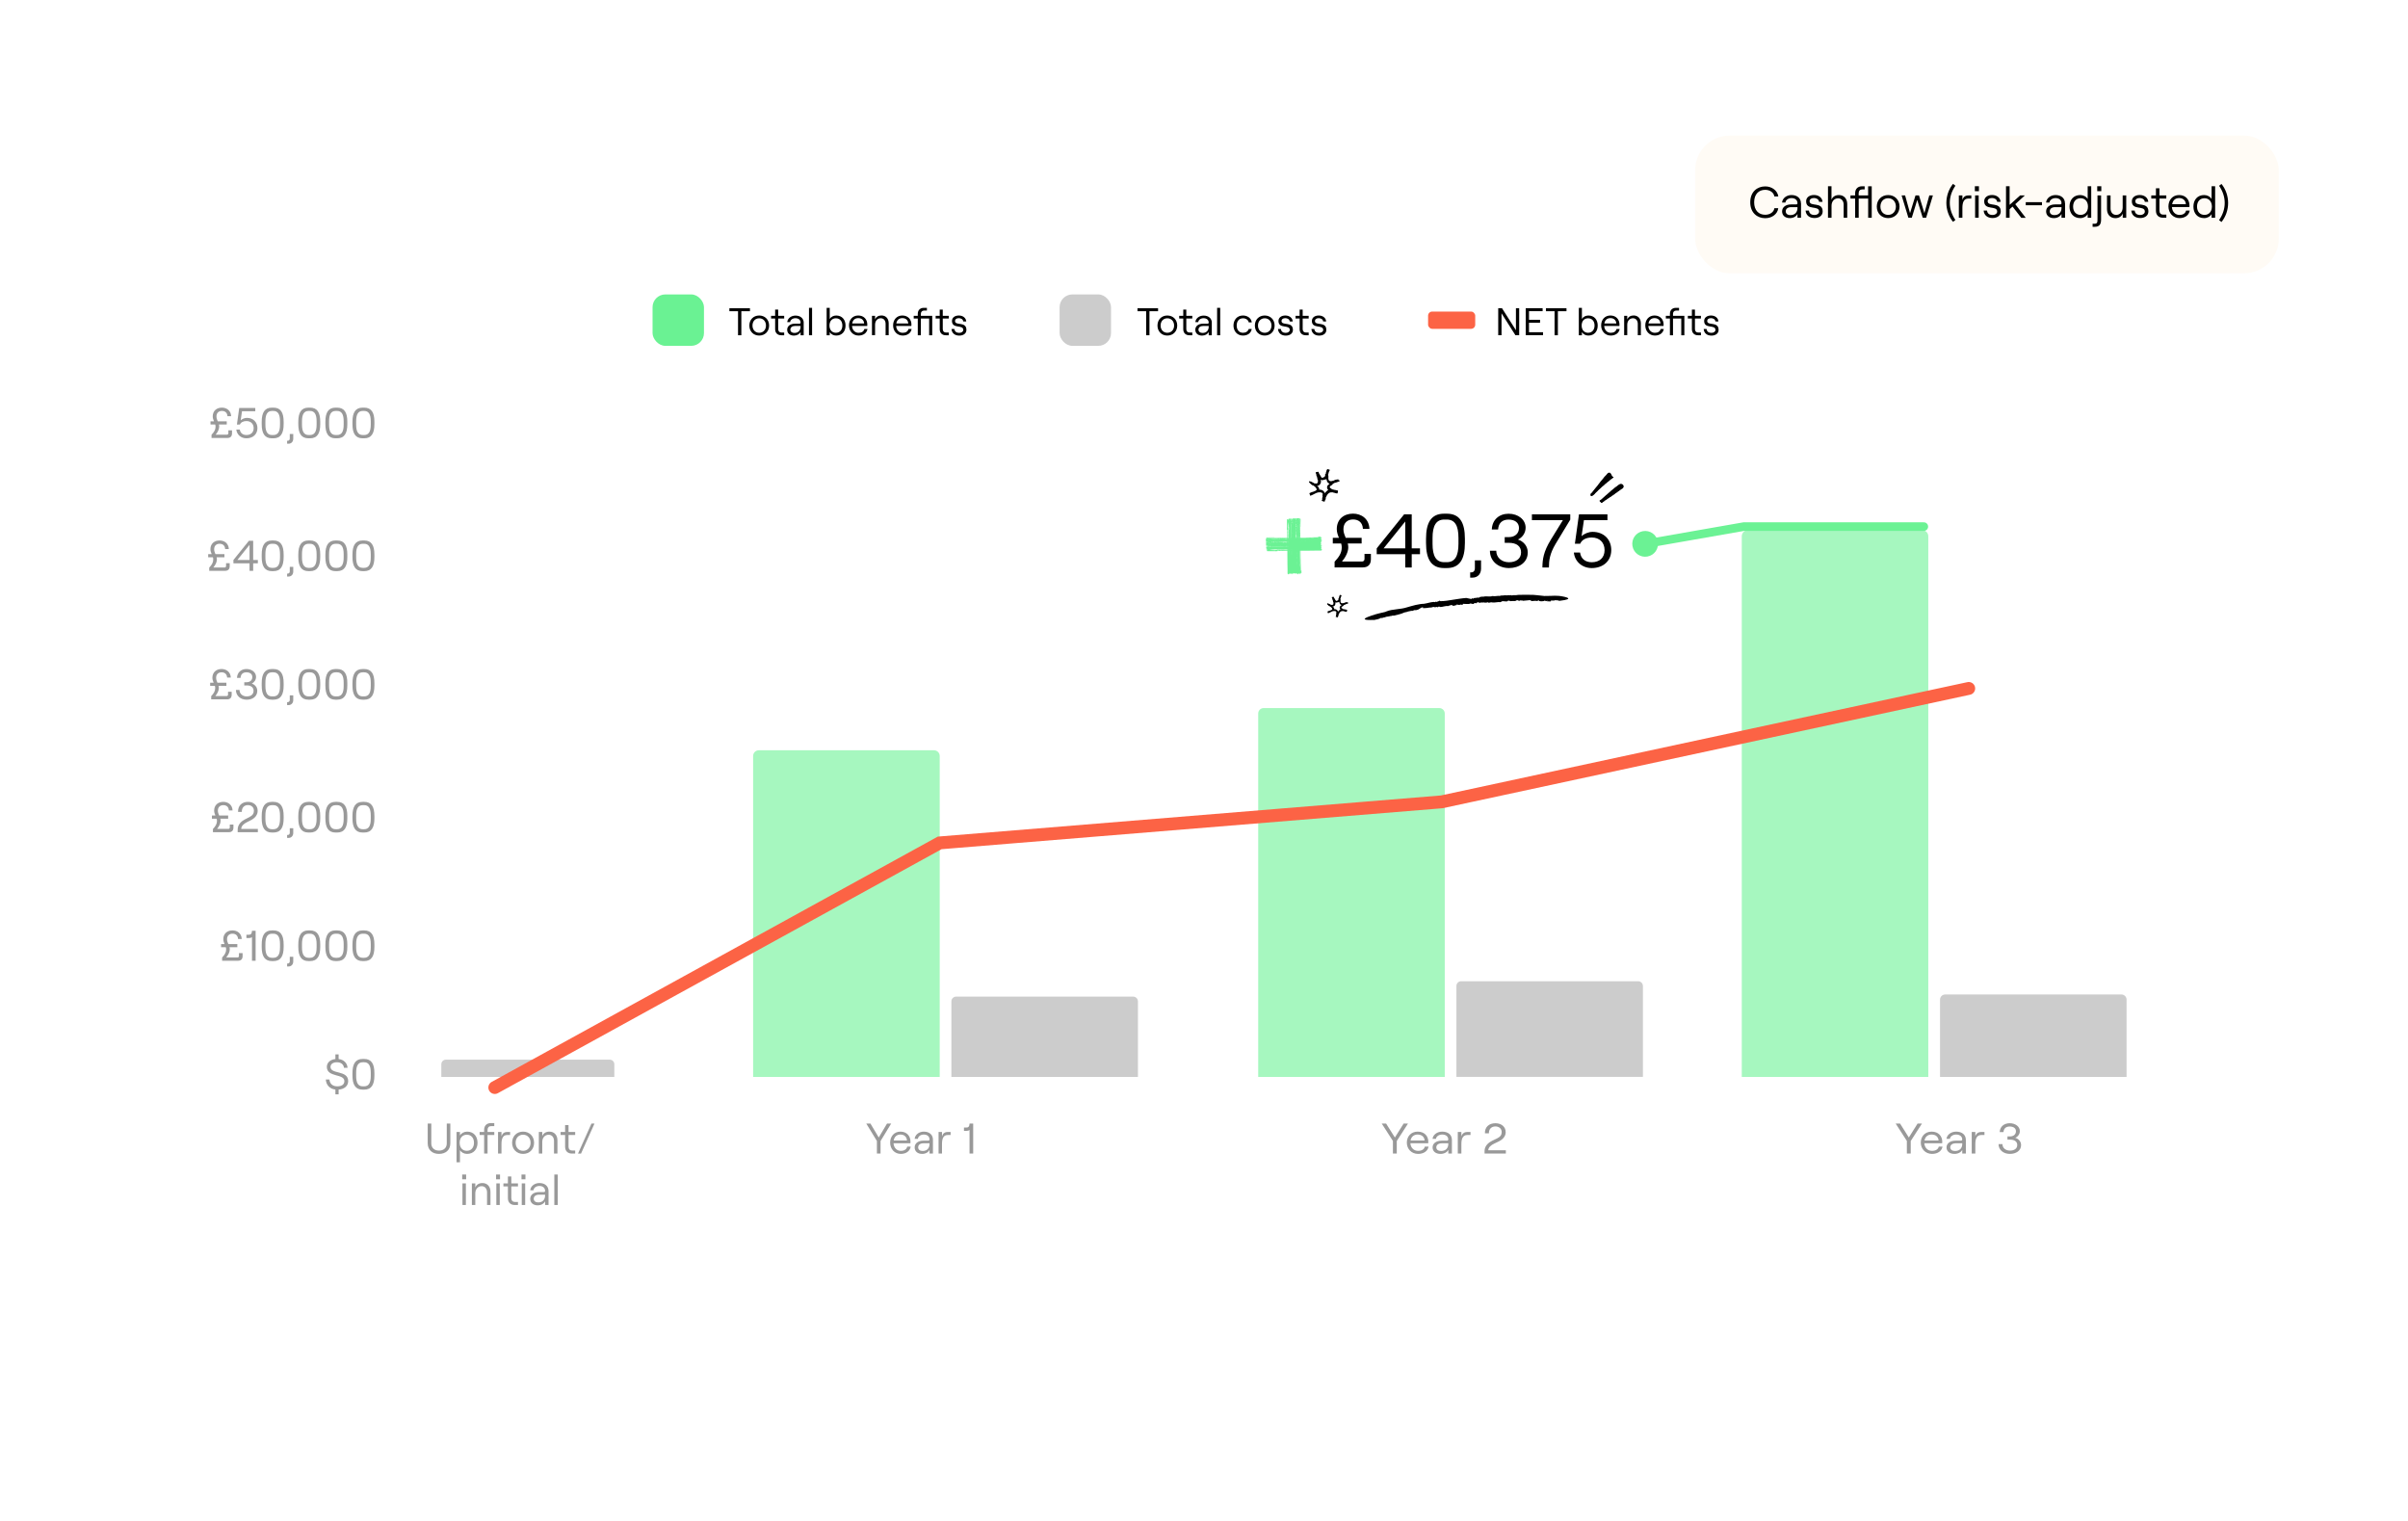 <?xml version="1.0" encoding="UTF-8"?>
<svg xmlns="http://www.w3.org/2000/svg" xmlns:xlink="http://www.w3.org/1999/xlink" id="Layer_1" viewBox="0 0 562 355">
  <defs>
    <style>.cls-1{stroke:#fc6345;stroke-width:3px;}.cls-1,.cls-2{fill:none;stroke-linecap:round;stroke-miterlimit:10;}.cls-3,.cls-4{fill:#fff;}.cls-5{fill:#fc6345;}.cls-6{fill:#999;}.cls-7{fill:#6af293;}.cls-8{fill:#ccc;}.cls-9{fill:#a6f7bf;}.cls-10{fill:#6bf294;}.cls-2{stroke:#6bf294;stroke-width:2px;}.cls-4{filter:url(#drop-shadow-2);}.cls-11{fill:#fffbf5;filter:url(#drop-shadow-3);}</style>
    <filter id="drop-shadow-2">
      <feOffset dx="0" dy="0"></feOffset>
      <feGaussianBlur result="blur" stdDeviation="13"></feGaussianBlur>
      <feFlood flood-color="#000" flood-opacity=".1"></feFlood>
      <feComposite in2="blur" operator="in"></feComposite>
      <feComposite in="SourceGraphic"></feComposite>
    </filter>
    <filter id="drop-shadow-3">
      <feOffset dx="0" dy="0"></feOffset>
      <feGaussianBlur result="blur-2" stdDeviation="13"></feGaussianBlur>
      <feFlood flood-color="#000" flood-opacity=".1"></feFlood>
      <feComposite in2="blur-2" operator="in"></feComposite>
      <feComposite in="SourceGraphic"></feComposite>
    </filter>
  </defs>
  <rect class="cls-4" x="24.3" y="41.29" width="500.7" height="284.71" rx="26.17" ry="26.17"></rect>
  <g>
    <path class="cls-6" d="M54.15,100.43v.7c0,.7-.37,1.08-1.07,1.08h-3.71v-.75c.61-.65,.94-1.18,.94-1.9,0-.17-.03-.34-.08-.5h-1.1v-.74h.81c-.15-.36-.29-.73-.29-1.15,0-1.28,.91-2.04,2.14-2.04,1.09,0,2.1,.66,2.16,2h-.86c-.05-.89-.64-1.23-1.3-1.23-.72,0-1.27,.43-1.27,1.29,0,.42,.15,.77,.3,1.13h2.1v.74h-1.83c.04,.16,.07,.32,.07,.5,0,.64-.37,1.33-.83,1.88h2.62c.22,0,.35-.13,.35-.35v-.66h.85Z"></path>
    <path class="cls-6" d="M55.15,100.24h.82c.11,.82,.69,1.28,1.54,1.28,1.03,0,1.69-.6,1.69-1.6s-.66-1.66-1.68-1.66c-.77,0-1.32,.31-1.53,.82h-.7l.54-3.87h3.75v.77h-3.1l-.31,2.11c.34-.32,.92-.57,1.45-.57,1.46,0,2.46,.98,2.46,2.4s-1.05,2.37-2.57,2.37c-1.28,0-2.24-.87-2.36-2.05Z"></path>
    <path class="cls-6" d="M61.08,98.99v-.56c0-2.14,.69-3.3,2.38-3.3h.35c1.71,0,2.39,1.16,2.39,3.3v.56c0,2.14-.68,3.3-2.39,3.3h-.35c-1.69,0-2.38-1.16-2.38-3.3Zm2.72,2.53c1.09,0,1.55-.81,1.55-2.43v-.76c0-1.62-.46-2.43-1.55-2.43h-.31c-1.09,0-1.55,.81-1.55,2.43v.76c0,1.62,.46,2.43,1.55,2.43h.31Z"></path>
    <path class="cls-6" d="M67.15,102.86c.29,0,.48-.21,.48-.52v-1.06h.81v1.09c0,.7-.45,1.18-1.11,1.18h-.32v-.69h.14Z"></path>
    <path class="cls-6" d="M69.62,98.99v-.56c0-2.14,.69-3.3,2.38-3.3h.35c1.71,0,2.39,1.16,2.39,3.3v.56c0,2.14-.68,3.3-2.39,3.3h-.35c-1.69,0-2.38-1.16-2.38-3.3Zm2.72,2.53c1.09,0,1.55-.81,1.55-2.43v-.76c0-1.62-.46-2.43-1.55-2.43h-.31c-1.09,0-1.55,.81-1.55,2.43v.76c0,1.62,.46,2.43,1.55,2.43h.31Z"></path>
    <path class="cls-6" d="M75.94,98.99v-.56c0-2.14,.69-3.3,2.38-3.3h.35c1.71,0,2.39,1.16,2.39,3.3v.56c0,2.14-.68,3.3-2.39,3.3h-.35c-1.69,0-2.38-1.16-2.38-3.3Zm2.72,2.53c1.09,0,1.55-.81,1.55-2.43v-.76c0-1.62-.46-2.43-1.55-2.43h-.31c-1.09,0-1.55,.81-1.55,2.43v.76c0,1.62,.46,2.43,1.55,2.43h.31Z"></path>
    <path class="cls-6" d="M82.26,98.99v-.56c0-2.14,.69-3.3,2.38-3.3h.35c1.71,0,2.39,1.16,2.39,3.3v.56c0,2.14-.68,3.3-2.39,3.3h-.35c-1.69,0-2.38-1.16-2.38-3.3Zm2.72,2.53c1.09,0,1.55-.81,1.55-2.43v-.76c0-1.62-.46-2.43-1.55-2.43h-.31c-1.09,0-1.55,.81-1.55,2.43v.76c0,1.62,.46,2.43,1.55,2.43h.31Z"></path>
  </g>
  <g>
    <path class="cls-6" d="M53.61,131.43v.7c0,.7-.37,1.08-1.07,1.08h-3.71v-.75c.61-.65,.94-1.18,.94-1.9,0-.17-.03-.34-.08-.5h-1.1v-.74h.81c-.15-.36-.29-.73-.29-1.15,0-1.28,.91-2.04,2.14-2.04,1.09,0,2.1,.66,2.16,2h-.86c-.05-.89-.64-1.23-1.3-1.23-.72,0-1.27,.43-1.27,1.29,0,.42,.15,.77,.3,1.13h2.1v.74h-1.83c.04,.16,.07,.32,.07,.5,0,.64-.37,1.33-.83,1.88h2.62c.22,0,.35-.13,.35-.35v-.66h.85Z"></path>
    <path class="cls-6" d="M58.24,131.46h-3.76v-.77l3.61-4.48h1v4.48h1.09v.77h-1.09v1.75h-.85v-1.75Zm0-.77v-3.54l-2.85,3.54h2.85Z"></path>
    <path class="cls-6" d="M61.08,129.99v-.56c0-2.14,.69-3.3,2.38-3.3h.35c1.71,0,2.39,1.16,2.39,3.3v.56c0,2.14-.68,3.3-2.39,3.3h-.35c-1.69,0-2.38-1.16-2.38-3.3Zm2.72,2.53c1.09,0,1.55-.81,1.55-2.43v-.76c0-1.62-.46-2.43-1.55-2.43h-.31c-1.09,0-1.55,.81-1.55,2.43v.76c0,1.62,.46,2.43,1.55,2.43h.31Z"></path>
    <path class="cls-6" d="M67.15,133.86c.29,0,.48-.21,.48-.52v-1.06h.81v1.09c0,.7-.45,1.18-1.11,1.18h-.32v-.69h.14Z"></path>
    <path class="cls-6" d="M69.62,129.99v-.56c0-2.14,.69-3.3,2.38-3.3h.35c1.71,0,2.39,1.16,2.39,3.3v.56c0,2.14-.68,3.3-2.39,3.3h-.35c-1.69,0-2.38-1.16-2.38-3.3Zm2.72,2.53c1.09,0,1.55-.81,1.55-2.43v-.76c0-1.62-.46-2.43-1.55-2.43h-.31c-1.09,0-1.55,.81-1.55,2.43v.76c0,1.62,.46,2.43,1.55,2.43h.31Z"></path>
    <path class="cls-6" d="M75.94,129.99v-.56c0-2.14,.69-3.3,2.38-3.3h.35c1.71,0,2.39,1.16,2.39,3.3v.56c0,2.14-.68,3.3-2.39,3.3h-.35c-1.69,0-2.38-1.16-2.38-3.3Zm2.72,2.53c1.09,0,1.55-.81,1.55-2.43v-.76c0-1.62-.46-2.43-1.55-2.43h-.31c-1.09,0-1.55,.81-1.55,2.43v.76c0,1.62,.46,2.43,1.55,2.43h.31Z"></path>
    <path class="cls-6" d="M82.26,129.99v-.56c0-2.14,.69-3.3,2.38-3.3h.35c1.71,0,2.39,1.16,2.39,3.3v.56c0,2.14-.68,3.3-2.39,3.3h-.35c-1.69,0-2.38-1.16-2.38-3.3Zm2.72,2.53c1.09,0,1.55-.81,1.55-2.43v-.76c0-1.62-.46-2.43-1.55-2.43h-.31c-1.09,0-1.55,.81-1.55,2.43v.76c0,1.62,.46,2.43,1.55,2.43h.31Z"></path>
  </g>
  <g>
    <path class="cls-6" d="M54.07,161.43v.7c0,.7-.37,1.08-1.07,1.08h-3.71v-.75c.61-.65,.94-1.18,.94-1.9,0-.17-.03-.34-.08-.5h-1.1v-.74h.81c-.15-.36-.29-.73-.29-1.15,0-1.28,.91-2.04,2.14-2.04,1.09,0,2.1,.66,2.16,2h-.86c-.05-.89-.64-1.23-1.3-1.23-.72,0-1.27,.43-1.27,1.29,0,.42,.15,.77,.3,1.13h2.1v.74h-1.83c.04,.16,.07,.32,.07,.5,0,.64-.37,1.33-.83,1.88h2.62c.22,0,.35-.13,.35-.35v-.66h.85Z"></path>
    <path class="cls-6" d="M55.06,161.01h.84c0,.91,.72,1.51,1.67,1.51s1.6-.47,1.6-1.3-.62-1.26-1.6-1.26h-.56v-.75h.55c.83,0,1.33-.51,1.33-1.21s-.54-1.1-1.38-1.1-1.32,.47-1.37,1.3h-.83c.05-1.27,.96-2.07,2.21-2.07s2.24,.77,2.24,1.84c0,.71-.45,1.31-1.01,1.56,.73,.24,1.29,.86,1.29,1.7,0,1.34-1.16,2.06-2.47,2.06-1.41,0-2.51-.91-2.51-2.28Z"></path>
    <path class="cls-6" d="M61.08,159.99v-.56c0-2.14,.69-3.3,2.38-3.3h.35c1.71,0,2.39,1.16,2.39,3.3v.56c0,2.14-.68,3.3-2.39,3.3h-.35c-1.69,0-2.38-1.16-2.38-3.3Zm2.72,2.53c1.09,0,1.55-.81,1.55-2.43v-.76c0-1.62-.46-2.43-1.55-2.43h-.31c-1.09,0-1.55,.81-1.55,2.43v.76c0,1.62,.46,2.43,1.55,2.43h.31Z"></path>
    <path class="cls-6" d="M67.15,163.86c.29,0,.48-.21,.48-.52v-1.06h.81v1.09c0,.7-.45,1.18-1.11,1.18h-.32v-.69h.14Z"></path>
    <path class="cls-6" d="M69.62,159.99v-.56c0-2.14,.69-3.3,2.38-3.3h.35c1.71,0,2.39,1.16,2.39,3.3v.56c0,2.14-.68,3.3-2.39,3.3h-.35c-1.69,0-2.38-1.16-2.38-3.3Zm2.72,2.53c1.09,0,1.55-.81,1.55-2.43v-.76c0-1.62-.46-2.43-1.55-2.43h-.31c-1.09,0-1.55,.81-1.55,2.43v.76c0,1.62,.46,2.43,1.55,2.43h.31Z"></path>
    <path class="cls-6" d="M75.94,159.99v-.56c0-2.14,.69-3.3,2.38-3.3h.35c1.71,0,2.39,1.16,2.39,3.3v.56c0,2.14-.68,3.3-2.39,3.3h-.35c-1.69,0-2.38-1.16-2.38-3.3Zm2.72,2.53c1.09,0,1.55-.81,1.55-2.43v-.76c0-1.62-.46-2.43-1.55-2.43h-.31c-1.09,0-1.55,.81-1.55,2.43v.76c0,1.62,.46,2.43,1.55,2.43h.31Z"></path>
    <path class="cls-6" d="M82.26,159.99v-.56c0-2.14,.69-3.3,2.38-3.3h.35c1.71,0,2.39,1.16,2.39,3.3v.56c0,2.14-.68,3.3-2.39,3.3h-.35c-1.69,0-2.38-1.16-2.38-3.3Zm2.72,2.53c1.09,0,1.55-.81,1.55-2.43v-.76c0-1.62-.46-2.43-1.55-2.43h-.31c-1.09,0-1.55,.81-1.55,2.43v.76c0,1.62,.46,2.43,1.55,2.43h.31Z"></path>
  </g>
  <g>
    <path class="cls-6" d="M54.48,192.43v.7c0,.7-.37,1.08-1.07,1.08h-3.71v-.75c.61-.65,.94-1.18,.94-1.9,0-.17-.03-.34-.08-.5h-1.1v-.74h.81c-.15-.36-.29-.73-.29-1.15,0-1.28,.91-2.04,2.14-2.04,1.09,0,2.1,.66,2.16,2h-.86c-.05-.89-.64-1.23-1.3-1.23-.72,0-1.27,.43-1.27,1.29,0,.42,.15,.77,.3,1.13h2.1v.74h-1.83c.04,.16,.07,.32,.07,.5,0,.64-.37,1.33-.83,1.88h2.62c.22,0,.35-.13,.35-.35v-.66h.85Z"></path>
    <path class="cls-6" d="M57.87,187.13c1.32,0,2.27,.82,2.27,2.09,0,.91-.56,1.68-1.63,2.21l-1,.51c-.57,.29-1.21,.82-1.21,1.5h3.88v.77h-4.71v-.61c0-1.25,.98-2.02,1.7-2.38l1.07-.55c.75-.38,1.02-.86,1.02-1.47,0-.8-.59-1.32-1.39-1.32-.9,0-1.47,.64-1.43,1.6h-.88c-.05-1.43,.87-2.35,2.31-2.35Z"></path>
    <path class="cls-6" d="M61.08,190.99v-.56c0-2.14,.69-3.3,2.38-3.3h.35c1.71,0,2.39,1.16,2.39,3.3v.56c0,2.14-.68,3.3-2.39,3.3h-.35c-1.69,0-2.38-1.16-2.38-3.3Zm2.72,2.53c1.09,0,1.55-.81,1.55-2.43v-.76c0-1.62-.46-2.43-1.55-2.43h-.31c-1.09,0-1.55,.81-1.55,2.43v.76c0,1.62,.46,2.43,1.55,2.43h.31Z"></path>
    <path class="cls-6" d="M67.15,194.86c.29,0,.48-.21,.48-.52v-1.06h.81v1.09c0,.7-.45,1.18-1.11,1.18h-.32v-.69h.14Z"></path>
    <path class="cls-6" d="M69.62,190.99v-.56c0-2.14,.69-3.3,2.38-3.3h.35c1.71,0,2.39,1.16,2.39,3.3v.56c0,2.14-.68,3.3-2.39,3.3h-.35c-1.69,0-2.38-1.16-2.38-3.3Zm2.72,2.53c1.09,0,1.55-.81,1.55-2.43v-.76c0-1.62-.46-2.43-1.55-2.43h-.31c-1.09,0-1.55,.81-1.55,2.43v.76c0,1.62,.46,2.43,1.55,2.43h.31Z"></path>
    <path class="cls-6" d="M75.94,190.99v-.56c0-2.14,.69-3.3,2.38-3.3h.35c1.71,0,2.39,1.16,2.39,3.3v.56c0,2.14-.68,3.3-2.39,3.3h-.35c-1.69,0-2.38-1.16-2.38-3.3Zm2.72,2.53c1.09,0,1.55-.81,1.55-2.43v-.76c0-1.62-.46-2.43-1.55-2.43h-.31c-1.09,0-1.55,.81-1.55,2.43v.76c0,1.62,.46,2.43,1.55,2.43h.31Z"></path>
    <path class="cls-6" d="M82.26,190.99v-.56c0-2.14,.69-3.3,2.38-3.3h.35c1.71,0,2.39,1.16,2.39,3.3v.56c0,2.14-.68,3.3-2.39,3.3h-.35c-1.69,0-2.38-1.16-2.38-3.3Zm2.72,2.53c1.09,0,1.55-.81,1.55-2.43v-.76c0-1.62-.46-2.43-1.55-2.43h-.31c-1.09,0-1.55,.81-1.55,2.43v.76c0,1.62,.46,2.43,1.55,2.43h.31Z"></path>
  </g>
  <g>
    <path class="cls-6" d="M56.62,222.43v.7c0,.7-.37,1.08-1.07,1.08h-3.71v-.75c.61-.65,.94-1.18,.94-1.9,0-.17-.03-.34-.08-.5h-1.1v-.74h.81c-.15-.36-.29-.73-.29-1.15,0-1.28,.91-2.04,2.14-2.04,1.09,0,2.1,.66,2.16,2h-.86c-.05-.89-.64-1.23-1.3-1.23-.72,0-1.27,.43-1.27,1.29,0,.42,.15,.77,.3,1.13h2.1v.74h-1.83c.04,.16,.07,.32,.07,.5,0,.64-.37,1.33-.83,1.88h2.62c.22,0,.35-.13,.35-.35v-.66h.85Z"></path>
    <path class="cls-6" d="M59.66,224.21h-.85v-5.54c-.11,.16-.36,.24-.63,.24h-.67v-.77h.57c.44,0,.69-.19,.74-.93h.84v7Z"></path>
    <path class="cls-6" d="M61.08,220.99v-.56c0-2.14,.69-3.3,2.38-3.3h.35c1.71,0,2.39,1.16,2.39,3.3v.56c0,2.14-.68,3.3-2.39,3.3h-.35c-1.69,0-2.38-1.16-2.38-3.3Zm2.72,2.53c1.09,0,1.55-.81,1.55-2.43v-.76c0-1.62-.46-2.43-1.55-2.43h-.31c-1.09,0-1.55,.81-1.55,2.43v.76c0,1.62,.46,2.43,1.55,2.43h.31Z"></path>
    <path class="cls-6" d="M67.15,224.86c.29,0,.48-.21,.48-.52v-1.06h.81v1.09c0,.7-.45,1.18-1.11,1.18h-.32v-.69h.14Z"></path>
    <path class="cls-6" d="M69.62,220.99v-.56c0-2.14,.69-3.3,2.38-3.3h.35c1.71,0,2.39,1.16,2.39,3.3v.56c0,2.14-.68,3.3-2.39,3.3h-.35c-1.69,0-2.38-1.16-2.38-3.3Zm2.72,2.53c1.09,0,1.55-.81,1.55-2.43v-.76c0-1.62-.46-2.43-1.55-2.43h-.31c-1.09,0-1.55,.81-1.55,2.43v.76c0,1.62,.46,2.43,1.55,2.43h.31Z"></path>
    <path class="cls-6" d="M75.94,220.99v-.56c0-2.14,.69-3.3,2.38-3.3h.35c1.71,0,2.39,1.16,2.39,3.3v.56c0,2.14-.68,3.3-2.39,3.3h-.35c-1.69,0-2.38-1.16-2.38-3.3Zm2.72,2.53c1.09,0,1.55-.81,1.55-2.43v-.76c0-1.62-.46-2.43-1.55-2.43h-.31c-1.09,0-1.55,.81-1.55,2.43v.76c0,1.62,.46,2.43,1.55,2.43h.31Z"></path>
    <path class="cls-6" d="M82.26,220.99v-.56c0-2.14,.69-3.3,2.38-3.3h.35c1.71,0,2.39,1.16,2.39,3.3v.56c0,2.14-.68,3.3-2.39,3.3h-.35c-1.69,0-2.38-1.16-2.38-3.3Zm2.72,2.53c1.09,0,1.55-.81,1.55-2.43v-.76c0-1.62-.46-2.43-1.55-2.43h-.31c-1.09,0-1.55,.81-1.55,2.43v.76c0,1.62,.46,2.43,1.55,2.43h.31Z"></path>
  </g>
  <g>
    <path class="cls-6" d="M79.03,254.28v1.11h-.75v-1.12c-1.33-.16-2.16-1.05-2.24-2.35h.84c.09,.97,.73,1.6,1.82,1.6,.97,0,1.67-.37,1.67-1.22,0-1.8-4.09-.81-4.09-3.31,0-1.01,.8-1.72,2-1.84v-1.09h.75v1.09c1.19,.13,2,.91,2.09,2.05h-.84c-.08-.79-.69-1.3-1.63-1.3s-1.51,.42-1.51,1.09c0,1.79,4.12,.68,4.12,3.31,0,1.17-.94,1.88-2.23,1.98Z"></path>
    <path class="cls-6" d="M82.26,250.99v-.56c0-2.14,.69-3.3,2.38-3.3h.35c1.71,0,2.39,1.16,2.39,3.3v.56c0,2.14-.68,3.3-2.39,3.3h-.35c-1.69,0-2.38-1.16-2.38-3.3Zm2.72,2.53c1.09,0,1.55-.81,1.55-2.43v-.76c0-1.62-.46-2.43-1.55-2.43h-.31c-1.09,0-1.55,.81-1.55,2.43v.76c0,1.62,.46,2.43,1.55,2.43h.31Z"></path>
  </g>
  <g>
    <path class="cls-6" d="M204.66,266.28l-2.48-4.07h.97l1.94,3.25,1.93-3.25h.97l-2.48,4.07v2.93h-.85v-2.93Z"></path>
    <path class="cls-6" d="M212.55,267.59c-.17,1.03-1.06,1.7-2.31,1.7-1.49,0-2.49-1.19-2.49-2.63s.92-2.57,2.4-2.57,2.35,1.02,2.35,2.36c0,.11,0,.28-.02,.35h-3.94c.06,1.04,.75,1.78,1.7,1.78,.82,0,1.34-.36,1.5-.99h.81Zm-3.97-1.43h3.1c-.06-.85-.63-1.39-1.53-1.39-.85,0-1.42,.5-1.57,1.39Z"></path>
    <path class="cls-6" d="M217.74,265.96v3.25h-.8v-.87c-.27,.58-.94,.95-1.72,.95-1.06,0-1.75-.6-1.75-1.52s.79-1.57,2.01-1.57h1.14c.22,0,.32-.11,.32-.27,0-.69-.49-1.16-1.35-1.16-.74,0-1.32,.46-1.36,1.01h-.76c.09-.97,1.01-1.69,2.14-1.69,1.31,0,2.13,.75,2.13,1.87Zm-.8,.98v-.13h-1.41c-.75,0-1.24,.36-1.24,.95,0,.52,.41,.85,1.05,.85,1.01,0,1.6-.63,1.6-1.67Z"></path>
    <path class="cls-6" d="M221.16,264.88c-1.02,0-1.31,.92-1.31,2.11v2.22h-.8v-5.04h.8v1.02c.21-.69,.63-1.02,1.37-1.02h.64v.71h-.7Z"></path>
    <path class="cls-6" d="M227.13,269.21h-.85v-5.54c-.11,.16-.36,.24-.63,.24h-.67v-.77h.57c.44,0,.69-.19,.74-.93h.84v7Z"></path>
  </g>
  <g>
    <path class="cls-6" d="M99.82,266.81v-4.6h.84v4.64c0,1.03,.72,1.67,1.8,1.67s1.81-.64,1.81-1.67v-4.64h.83v4.6c0,1.53-1.05,2.48-2.64,2.48s-2.64-.95-2.64-2.48Z"></path>
    <path class="cls-6" d="M106.55,264.17h.8v.83c.31-.55,.96-.91,1.68-.91,1.56,0,2.42,1.13,2.42,2.6s-.88,2.6-2.44,2.6c-.71,0-1.36-.35-1.66-.89v2.85h-.8v-7.08Zm4.07,2.52c0-1.14-.66-1.88-1.67-1.88s-1.67,.74-1.67,1.88,.66,1.88,1.67,1.88,1.67-.74,1.67-1.88Z"></path>
    <path class="cls-6" d="M112.99,264.88h-1.05v-.71h1.05v-.51c0-.96,.61-1.56,1.57-1.56h.8v.71h-.76c-.49,0-.81,.32-.81,.86v.5h1.57v.71h-1.57v4.33h-.8v-4.33Z"></path>
    <path class="cls-6" d="M118.35,264.88c-1.02,0-1.31,.92-1.31,2.11v2.22h-.8v-5.04h.8v1.02c.21-.69,.63-1.02,1.37-1.02h.64v.71h-.7Z"></path>
    <path class="cls-6" d="M119.52,266.69c0-1.52,1.07-2.6,2.56-2.6s2.57,1.08,2.57,2.6-1.07,2.6-2.57,2.6-2.56-1.09-2.56-2.6Zm4.31,0c0-1.1-.71-1.88-1.75-1.88s-1.74,.78-1.74,1.88,.71,1.88,1.74,1.88,1.75-.78,1.75-1.88Z"></path>
    <path class="cls-6" d="M125.76,264.17h.8v.97c.26-.7,.89-1.05,1.66-1.05,1.14,0,1.88,.81,1.88,2.04v3.08h-.8v-2.95c0-.86-.5-1.44-1.26-1.44-.86,0-1.48,.69-1.48,1.67v2.72h-.8v-5.04Z"></path>
    <path class="cls-6" d="M132.69,262.56v1.61h1.55v.71h-1.55v2.73c0,.56,.32,.89,.81,.89h.74v.71h-.77c-.96,0-1.58-.6-1.58-1.58v-2.75h-1.05v-.71h1.05v-1.61h.8Z"></path>
    <path class="cls-6" d="M138.04,262.21h.71l-3.15,7.01h-.7l3.14-7.01Z"></path>
    <path class="cls-6" d="M108.79,274.1v1.12h-.92v-1.12h.92Zm-.86,2.07h.8v5.04h-.8v-5.04Z"></path>
    <path class="cls-6" d="M110.13,276.17h.8v.97c.26-.7,.89-1.05,1.66-1.05,1.14,0,1.88,.81,1.88,2.04v3.08h-.8v-2.95c0-.86-.5-1.44-1.26-1.44-.86,0-1.48,.69-1.48,1.67v2.72h-.8v-5.04Z"></path>
    <path class="cls-6" d="M116.7,274.1v1.12h-.92v-1.12h.92Zm-.86,2.07h.8v5.04h-.8v-5.04Z"></path>
    <path class="cls-6" d="M119.34,274.56v1.61h1.55v.71h-1.55v2.73c0,.56,.32,.89,.81,.89h.74v.71h-.77c-.96,0-1.58-.6-1.58-1.58v-2.75h-1.05v-.71h1.05v-1.61h.8Z"></path>
    <path class="cls-6" d="M122.63,274.1v1.12h-.92v-1.12h.92Zm-.86,2.07h.8v5.04h-.8v-5.04Z"></path>
    <path class="cls-6" d="M128.02,277.96v3.25h-.8v-.87c-.27,.58-.94,.95-1.72,.95-1.06,0-1.75-.6-1.75-1.52s.79-1.57,2.01-1.57h1.14c.22,0,.32-.11,.32-.27,0-.69-.49-1.16-1.35-1.16-.74,0-1.32,.46-1.36,1.01h-.76c.09-.97,1.01-1.69,2.14-1.69,1.31,0,2.13,.75,2.13,1.87Zm-.8,.98v-.13h-1.41c-.75,0-1.24,.36-1.24,.95,0,.52,.41,.85,1.05,.85,1.01,0,1.6-.63,1.6-1.67Z"></path>
    <path class="cls-6" d="M129.37,274.1h.8v7.11h-.8v-7.11Z"></path>
  </g>
  <g>
    <path class="cls-6" d="M325.1,266.28l-2.62-4.07h1.02l2.05,3.25,2.04-3.25h1.02l-2.62,4.07v2.93h-.9v-2.93Z"></path>
    <path class="cls-6" d="M333.41,267.59c-.18,1.03-1.12,1.7-2.44,1.7-1.57,0-2.63-1.19-2.63-2.63s.97-2.57,2.53-2.57,2.48,1.02,2.48,2.36c0,.11-.01,.28-.02,.35h-4.16c.06,1.04,.79,1.78,1.79,1.78,.87,0,1.42-.36,1.58-.99h.86Zm-4.19-1.43h3.27c-.06-.85-.67-1.39-1.62-1.39-.9,0-1.5,.5-1.66,1.39Z"></path>
    <path class="cls-6" d="M338.86,265.96v3.25h-.84v-.87c-.29,.58-.99,.95-1.82,.95-1.12,0-1.85-.6-1.85-1.52s.83-1.57,2.12-1.57h1.2c.23,0,.34-.11,.34-.27,0-.69-.52-1.16-1.43-1.16-.78,0-1.39,.46-1.44,1.01h-.8c.1-.97,1.07-1.69,2.26-1.69,1.38,0,2.25,.75,2.25,1.87Zm-.84,.98v-.13h-1.49c-.79,0-1.31,.36-1.31,.95,0,.52,.43,.85,1.11,.85,1.07,0,1.69-.63,1.69-1.67Z"></path>
    <path class="cls-6" d="M342.45,264.88c-1.08,0-1.38,.92-1.38,2.11v2.22h-.84v-5.04h.84v1.02c.22-.69,.67-1.02,1.45-1.02h.68v.71h-.74Z"></path>
    <path class="cls-6" d="M349.01,262.13c1.39,0,2.4,.82,2.4,2.09,0,.91-.59,1.68-1.72,2.21l-1.06,.51c-.6,.29-1.28,.82-1.28,1.5h4.1v.77h-4.97v-.61c0-1.25,1.03-2.02,1.79-2.38l1.13-.55c.79-.38,1.08-.86,1.08-1.47,0-.8-.62-1.32-1.47-1.32-.95,0-1.55,.64-1.51,1.6h-.93c-.05-1.43,.92-2.35,2.44-2.35Z"></path>
  </g>
  <g>
    <path class="cls-6" d="M445.05,266.28l-2.62-4.07h1.02l2.05,3.25,2.04-3.25h1.02l-2.62,4.07v2.93h-.9v-2.93Z"></path>
    <path class="cls-6" d="M453.36,267.59c-.18,1.03-1.12,1.7-2.44,1.7-1.57,0-2.63-1.19-2.63-2.63s.97-2.57,2.53-2.57,2.48,1.02,2.48,2.36c0,.11-.01,.28-.02,.35h-4.16c.06,1.04,.79,1.78,1.79,1.78,.87,0,1.42-.36,1.58-.99h.86Zm-4.19-1.43h3.27c-.06-.85-.67-1.39-1.62-1.39-.9,0-1.5,.5-1.66,1.39Z"></path>
    <path class="cls-6" d="M458.81,265.96v3.25h-.84v-.87c-.29,.58-.99,.95-1.82,.95-1.12,0-1.85-.6-1.85-1.52s.83-1.57,2.12-1.57h1.2c.23,0,.34-.11,.34-.27,0-.69-.52-1.16-1.43-1.16-.78,0-1.39,.46-1.44,1.01h-.8c.1-.97,1.07-1.69,2.26-1.69,1.38,0,2.25,.75,2.25,1.87Zm-.84,.98v-.13h-1.49c-.79,0-1.31,.36-1.31,.95,0,.52,.43,.85,1.11,.85,1.07,0,1.69-.63,1.69-1.67Z"></path>
    <path class="cls-6" d="M462.4,264.88c-1.08,0-1.38,.92-1.38,2.11v2.22h-.84v-5.04h.84v1.02c.22-.69,.67-1.02,1.45-1.02h.68v.71h-.74Z"></path>
    <path class="cls-6" d="M466.46,267.01h.89c0,.91,.76,1.51,1.76,1.51s1.69-.47,1.69-1.3-.65-1.26-1.69-1.26h-.59v-.75h.58c.88,0,1.4-.51,1.4-1.21s-.57-1.1-1.46-1.1-1.39,.47-1.45,1.3h-.88c.05-1.27,1.01-2.07,2.33-2.07s2.37,.77,2.37,1.84c0,.71-.47,1.31-1.07,1.56,.77,.24,1.36,.86,1.36,1.7,0,1.34-1.22,2.06-2.61,2.06-1.49,0-2.65-.91-2.65-2.28Z"></path>
  </g>
  <rect class="cls-3" x="45" y="46.68" width="459.24" height="41.32"></rect>
  <path class="cls-8" d="M121.18,229.12h2.96c.58,0,1.06,.47,1.06,1.06v38.26c0,.58-.47,1.06-1.06,1.06h-2.96v-40.38h0Z" transform="translate(-126.12 372.5) rotate(-90)"></path>
  <path class="cls-8" d="M234.44,220.18h17.63c.61,0,1.11,.5,1.11,1.11v41.32c0,.61-.5,1.11-1.11,1.11h-17.63v-43.54h0Z" transform="translate(1.86 485.76) rotate(-90)"></path>
  <path class="cls-8" d="M350.52,218.39h21.2c.62,0,1.12,.5,1.12,1.12v41.29c0,.62-.5,1.12-1.12,1.12h-21.2v-43.54h0Z" transform="translate(121.52 601.83) rotate(-90)"></path>
  <path class="cls-8" d="M464.93,219.93h18.03c.67,0,1.21,.54,1.21,1.21v41.12c0,.67-.54,1.21-1.21,1.21h-18.03v-43.54h0Z" transform="translate(232.85 716.25) rotate(-90)"></path>
  <path class="cls-9" d="M159.43,191.43h74.89c.74,0,1.34,.6,1.34,1.34v40.87c0,.74-.6,1.34-1.34,1.34h-74.89v-43.54h0Z" transform="translate(-15.66 410.75) rotate(-90)"></path>
  <path class="cls-9" d="M272.37,186.51h84.8c.71,0,1.28,.57,1.28,1.28v40.98c0,.71-.57,1.28-1.28,1.28h-84.8v-43.54h0Z" transform="translate(107.14 523.69) rotate(-90)"></path>
  <path class="cls-9" d="M364.48,165.74h126.17c.8,0,1.44,.65,1.44,1.44v40.65c0,.8-.65,1.44-1.44,1.44h-126.17v-43.54h0Z" transform="translate(240.77 615.8) rotate(-90)"></path>
  <polyline class="cls-1" points="115.48 253.8 219.31 196.71 336.48 187.13 459.48 160.66"></polyline>
  <g>
    <path d="M172.25,72.63h-2.02v-.69h4.8v.69h-2.01v5.61h-.77v-5.61Z"></path>
    <path d="M174.89,75.97c0-1.37,.96-2.34,2.3-2.34s2.31,.97,2.31,2.34-.96,2.34-2.31,2.34-2.3-.98-2.3-2.34Zm3.88,0c0-.99-.64-1.69-1.58-1.69s-1.57,.7-1.57,1.69,.64,1.69,1.57,1.69,1.58-.7,1.58-1.69Z"></path>
    <path d="M181.62,72.25v1.45h1.4v.64h-1.4v2.46c0,.5,.29,.8,.73,.8h.67v.64h-.69c-.86,0-1.42-.54-1.42-1.42v-2.48h-.95v-.64h.95v-1.45h.72Z"></path>
    <path d="M187.57,75.31v2.93h-.72v-.78c-.24,.52-.85,.86-1.55,.86-.95,0-1.58-.54-1.58-1.37s.71-1.41,1.81-1.41h1.03c.2,0,.29-.1,.29-.24,0-.62-.44-1.04-1.22-1.04-.67,0-1.19,.41-1.22,.91h-.68c.08-.87,.91-1.52,1.93-1.52,1.18,0,1.92,.68,1.92,1.68Zm-.72,.88v-.12h-1.27c-.67,0-1.12,.32-1.12,.86,0,.47,.37,.77,.95,.77,.91,0,1.44-.57,1.44-1.5Z"></path>
    <path d="M188.81,71.84h.72v6.4h-.72v-6.4Z"></path>
    <path d="M193.65,77.49v.75h-.72v-6.4h.72v2.6c.28-.49,.86-.81,1.5-.81,1.41,0,2.19,1.02,2.19,2.34s-.77,2.34-2.19,2.34c-.63,0-1.22-.32-1.5-.82Zm2.95-1.52c0-1.03-.59-1.69-1.51-1.69s-1.5,.67-1.5,1.69,.59,1.69,1.5,1.69,1.51-.67,1.51-1.69Z"></path>
    <path d="M202.46,76.78c-.15,.93-.95,1.53-2.08,1.53-1.34,0-2.24-1.07-2.24-2.37s.83-2.31,2.16-2.31,2.12,.92,2.12,2.12c0,.1,0,.25-.02,.32h-3.55c.05,.94,.68,1.6,1.53,1.6,.74,0,1.21-.32,1.35-.89h.73Zm-3.57-1.29h2.79c-.05-.77-.57-1.25-1.38-1.25-.76,0-1.28,.45-1.41,1.25Z"></path>
    <path d="M203.51,73.7h.72v.87c.23-.63,.8-.95,1.49-.95,1.03,0,1.69,.73,1.69,1.84v2.77h-.72v-2.66c0-.77-.45-1.3-1.13-1.3-.77,0-1.33,.62-1.33,1.5v2.45h-.72v-4.54Z"></path>
    <path d="M212.76,76.78c-.15,.93-.95,1.53-2.08,1.53-1.34,0-2.24-1.07-2.24-2.37s.83-2.31,2.16-2.31,2.12,.92,2.12,2.12c0,.1,0,.25-.02,.32h-3.55c.05,.94,.67,1.6,1.53,1.6,.74,0,1.21-.32,1.35-.89h.73Zm-3.57-1.29h2.79c-.05-.77-.57-1.25-1.38-1.25-.77,0-1.28,.45-1.41,1.25Z"></path>
    <path d="M217.57,78.24h-.72v-3.9h-1.93v3.9h-.72v-3.9h-.95v-.64h.95v-.46c0-.86,.55-1.4,1.41-1.4h.72v.64h-.68c-.44,0-.73,.29-.73,.77v.45h2.65v4.54Z"></path>
    <path d="M220.03,72.25v1.45h1.4v.64h-1.4v2.46c0,.5,.29,.8,.73,.8h.67v.64h-.69c-.86,0-1.42-.54-1.42-1.42v-2.48h-.95v-.64h.95v-1.45h.72Z"></path>
    <path d="M222.06,76.78h.69c.06,.59,.46,.9,1.12,.9,.57,0,.95-.31,.95-.68,0-1.35-2.64-.14-2.64-2.1,0-.77,.65-1.27,1.6-1.27s1.67,.55,1.73,1.39h-.7c-.06-.58-.63-.77-1.04-.77-.53,0-.88,.25-.88,.65,0,1.22,2.66,0,2.66,2.09,0,.81-.67,1.33-1.67,1.33-1.05,0-1.74-.59-1.81-1.53Z"></path>
  </g>
  <g>
    <path d="M267.5,72.63h-2.02v-.69h4.8v.69h-2.01v5.61h-.77v-5.61Z"></path>
    <path d="M270.14,75.97c0-1.37,.96-2.34,2.3-2.34s2.31,.97,2.31,2.34-.96,2.34-2.31,2.34-2.3-.98-2.3-2.34Zm3.88,0c0-.99-.64-1.69-1.58-1.69s-1.57,.7-1.57,1.69,.64,1.69,1.57,1.69,1.58-.7,1.58-1.69Z"></path>
    <path d="M276.87,72.25v1.45h1.4v.64h-1.4v2.46c0,.5,.29,.8,.73,.8h.67v.64h-.69c-.86,0-1.42-.54-1.42-1.42v-2.48h-.95v-.64h.95v-1.45h.72Z"></path>
    <path d="M282.82,75.31v2.93h-.72v-.78c-.24,.52-.85,.86-1.55,.86-.95,0-1.58-.54-1.58-1.37s.71-1.41,1.81-1.41h1.03c.2,0,.29-.1,.29-.24,0-.62-.44-1.04-1.22-1.04-.67,0-1.19,.41-1.22,.91h-.68c.08-.87,.91-1.52,1.93-1.52,1.18,0,1.92,.68,1.92,1.68Zm-.72,.88v-.12h-1.27c-.68,0-1.12,.32-1.12,.86,0,.47,.37,.77,.95,.77,.91,0,1.44-.57,1.44-1.5Z"></path>
    <path d="M284.06,71.84h.72v6.4h-.72v-6.4Z"></path>
    <path d="M287.88,75.97c0-1.22,.77-2.34,2.21-2.34,1.02,0,1.93,.59,2.06,1.6h-.71c-.09-.55-.66-.95-1.34-.95-.99,0-1.47,.77-1.47,1.69s.49,1.69,1.47,1.69c.68,0,1.18-.34,1.34-.89h.7c-.15,.93-.9,1.54-2.05,1.54-1.43,0-2.21-1.13-2.21-2.34Z"></path>
    <path d="M292.87,75.97c0-1.37,.96-2.34,2.3-2.34s2.31,.97,2.31,2.34-.96,2.34-2.31,2.34-2.3-.98-2.3-2.34Zm3.88,0c0-.99-.64-1.69-1.58-1.69s-1.57,.7-1.57,1.69,.64,1.69,1.57,1.69,1.58-.7,1.58-1.69Z"></path>
    <path d="M298.26,76.78h.69c.06,.59,.46,.9,1.12,.9,.57,0,.95-.31,.95-.68,0-1.35-2.64-.14-2.64-2.1,0-.77,.65-1.27,1.6-1.27s1.67,.55,1.73,1.39h-.7c-.06-.58-.63-.77-1.04-.77-.53,0-.88,.25-.88,.65,0,1.22,2.66,0,2.66,2.09,0,.81-.67,1.33-1.67,1.33-1.05,0-1.74-.59-1.81-1.53Z"></path>
    <path d="M304.03,72.25v1.45h1.4v.64h-1.4v2.46c0,.5,.29,.8,.73,.8h.67v.64h-.69c-.86,0-1.42-.54-1.42-1.42v-2.48h-.95v-.64h.95v-1.45h.72Z"></path>
    <path d="M306.06,76.78h.69c.06,.59,.46,.9,1.12,.9,.57,0,.95-.31,.95-.68,0-1.35-2.64-.14-2.64-2.1,0-.77,.65-1.27,1.6-1.27s1.67,.55,1.73,1.39h-.7c-.06-.58-.63-.77-1.04-.77-.53,0-.88,.25-.88,.65,0,1.22,2.66,0,2.66,2.09,0,.81-.67,1.33-1.67,1.33-1.05,0-1.74-.59-1.81-1.53Z"></path>
  </g>
  <g>
    <path d="M349.68,71.93h.87l3.25,5.13v-5.13h.76v6.3h-.88l-3.24-5.11v5.11h-.77v-6.3Z"></path>
    <path d="M356.09,71.93h3.94v.69h-3.18v2.01h2.58v.69h-2.58v2.21h3.28v.69h-4.04v-6.3Z"></path>
    <path d="M362.82,72.63h-2.02v-.69h4.8v.69h-2.01v5.61h-.77v-5.61Z"></path>
    <path d="M369.2,77.49v.75h-.72v-6.4h.72v2.6c.28-.49,.86-.81,1.5-.81,1.41,0,2.19,1.02,2.19,2.34s-.77,2.34-2.19,2.34c-.63,0-1.22-.32-1.5-.82Zm2.95-1.52c0-1.03-.59-1.69-1.51-1.69s-1.5,.67-1.5,1.69,.59,1.69,1.5,1.69,1.51-.67,1.51-1.69Z"></path>
    <path d="M378.01,76.78c-.15,.93-.95,1.53-2.08,1.53-1.34,0-2.24-1.07-2.24-2.37s.83-2.31,2.16-2.31,2.12,.92,2.12,2.12c0,.1,0,.25-.02,.32h-3.55c.05,.94,.67,1.6,1.53,1.6,.74,0,1.21-.32,1.35-.89h.73Zm-3.57-1.29h2.79c-.05-.77-.57-1.25-1.38-1.25-.77,0-1.28,.45-1.41,1.25Z"></path>
    <path d="M379.06,73.7h.72v.87c.23-.63,.8-.95,1.49-.95,1.03,0,1.69,.73,1.69,1.84v2.77h-.72v-2.66c0-.77-.45-1.3-1.13-1.3-.77,0-1.33,.62-1.33,1.5v2.45h-.72v-4.54Z"></path>
    <path d="M388.31,76.78c-.15,.93-.95,1.53-2.08,1.53-1.34,0-2.24-1.07-2.24-2.37s.83-2.31,2.16-2.31,2.12,.92,2.12,2.12c0,.1,0,.25-.02,.32h-3.55c.05,.94,.67,1.6,1.53,1.6,.74,0,1.21-.32,1.35-.89h.73Zm-3.57-1.29h2.79c-.05-.77-.57-1.25-1.38-1.25-.77,0-1.28,.45-1.41,1.25Z"></path>
    <path d="M393.11,78.24h-.72v-3.9h-1.93v3.9h-.72v-3.9h-.95v-.64h.95v-.46c0-.86,.55-1.4,1.41-1.4h.72v.64h-.68c-.44,0-.73,.29-.73,.77v.45h2.65v4.54Z"></path>
    <path d="M395.58,72.25v1.45h1.4v.64h-1.4v2.46c0,.5,.29,.8,.73,.8h.67v.64h-.69c-.86,0-1.42-.54-1.42-1.42v-2.48h-.95v-.64h.95v-1.45h.72Z"></path>
    <path d="M397.61,76.78h.69c.06,.59,.46,.9,1.12,.9,.57,0,.95-.31,.95-.68,0-1.35-2.64-.14-2.64-2.1,0-.77,.65-1.27,1.6-1.27s1.67,.55,1.73,1.39h-.7c-.06-.58-.63-.77-1.04-.77-.53,0-.88,.25-.88,.65,0,1.22,2.66,0,2.66,2.09,0,.81-.67,1.33-1.67,1.33-1.05,0-1.74-.59-1.81-1.53Z"></path>
  </g>
  <rect class="cls-7" x="152.3" y="68.71" width="12" height="12" rx="2.98" ry="2.98"></rect>
  <rect class="cls-8" x="247.3" y="68.71" width="12" height="12" rx="2.98" ry="2.98"></rect>
  <rect class="cls-5" x="333.3" y="72.71" width="11" height="4.03" rx=".96" ry=".96"></rect>
  <g>
    <rect class="cls-11" x="395.62" y="31.64" width="136.22" height="32.14" rx="8.1" ry="8.1"></rect>
    <g>
      <path d="M408.49,47.2c0-2.5,1.69-3.7,3.49-3.7,1.57,0,2.87,.98,3.06,2.34h-.93c-.12-.89-1.02-1.54-2.13-1.54-1.51,0-2.58,1.02-2.58,2.91s1.07,2.91,2.58,2.91c1.13,0,2.04-.65,2.14-1.54h.91c-.16,1.36-1.45,2.34-3.05,2.34-1.81,0-3.49-1.21-3.49-3.7Z"></path>
      <path d="M420.34,47.46v3.36h-.83v-.9c-.28,.6-.97,.98-1.78,.98-1.1,0-1.81-.62-1.81-1.57s.82-1.62,2.08-1.62h1.18c.23,0,.33-.11,.33-.28,0-.71-.51-1.2-1.4-1.2-.77,0-1.37,.48-1.41,1.04h-.79c.09-1,1.04-1.75,2.21-1.75,1.36,0,2.2,.78,2.2,1.93Zm-.83,1.01v-.13h-1.46c-.78,0-1.28,.37-1.28,.98,0,.54,.42,.88,1.09,.88,1.04,0,1.66-.65,1.66-1.73Z"></path>
      <path d="M421.39,49.14h.8c.07,.67,.53,1.03,1.28,1.03,.65,0,1.09-.36,1.09-.79,0-1.55-3.03-.16-3.03-2.41,0-.88,.74-1.46,1.84-1.46s1.92,.63,1.99,1.59h-.81c-.07-.66-.72-.89-1.2-.89-.61,0-1.01,.29-1.01,.74,0,1.41,3.05,.01,3.05,2.4,0,.93-.77,1.53-1.91,1.53-1.21,0-2-.67-2.08-1.76Z"></path>
      <path d="M426.62,43.46h.83v3.15c.27-.72,.92-1.09,1.72-1.09,1.18,0,1.95,.84,1.95,2.11v3.19h-.83v-3.05c0-.89-.52-1.49-1.3-1.49-.89,0-1.53,.71-1.53,1.73v2.81h-.83v-7.36Z"></path>
      <path d="M436.84,43.46v7.36h-.83v-4.48h-2.21v4.48h-.83v-4.48h-1.09v-.73h1.09v-.53c0-.99,.63-1.61,1.62-1.61h.6v.73h-.56c-.51,0-.84,.33-.84,.89v.52h2.21v-2.14h.83Z"></path>
      <path d="M438.02,48.21c0-1.57,1.11-2.69,2.65-2.69s2.66,1.12,2.66,2.69-1.11,2.69-2.66,2.69-2.65-1.13-2.65-2.69Zm4.46,0c0-1.14-.73-1.95-1.81-1.95s-1.8,.81-1.8,1.95,.73,1.94,1.8,1.94,1.81-.81,1.81-1.94Z"></path>
      <path d="M443.8,45.6h.83l1.15,4.14,1.28-4.14h.81l1.26,4.14,1.15-4.14h.84l-1.58,5.21h-.8l-1.28-4.15-1.27,4.15h-.8l-1.58-5.21Z"></path>
      <path d="M454.26,47.35c0-1.59,.55-3.21,1.55-4.44l.56,.43c-.87,1.26-1.31,2.6-1.31,4s.45,2.74,1.31,4l-.56,.43c-1-1.23-1.55-2.84-1.55-4.44Z"></path>
      <path d="M459.36,46.34c-1.05,0-1.36,.95-1.36,2.18v2.3h-.83v-5.21h.83v1.06c.22-.71,.65-1.06,1.42-1.06h.66v.73h-.72Z"></path>
      <path d="M461.86,43.46v1.16h-.95v-1.16h.95Zm-.89,2.14h.83v5.21h-.83v-5.21Z"></path>
      <path d="M462.95,49.14h.8c.07,.67,.53,1.03,1.28,1.03,.65,0,1.09-.36,1.09-.79,0-1.55-3.03-.16-3.03-2.41,0-.88,.75-1.46,1.84-1.46s1.92,.63,1.99,1.59h-.81c-.07-.66-.72-.89-1.2-.89-.61,0-1.01,.29-1.01,.74,0,1.41,3.05,.01,3.05,2.4,0,.93-.77,1.53-1.91,1.53-1.21,0-2-.67-2.08-1.76Z"></path>
      <path d="M469.7,48.21l-.68,.62v1.99h-.84v-7.36h.84v4.35l2.45-2.2h1.1l-2.23,2.04,2.44,3.18h-1.04l-2.03-2.61Z"></path>
      <path d="M472.79,47.18h3.78v.72h-3.78v-.72Z"></path>
      <path d="M481.96,47.46v3.36h-.83v-.9c-.28,.6-.97,.98-1.78,.98-1.1,0-1.81-.62-1.81-1.57s.82-1.62,2.08-1.62h1.18c.23,0,.33-.11,.33-.28,0-.71-.51-1.2-1.4-1.2-.77,0-1.37,.48-1.41,1.04h-.79c.09-1,1.04-1.75,2.21-1.75,1.36,0,2.2,.78,2.2,1.93Zm-.83,1.01v-.13h-1.46c-.78,0-1.28,.37-1.28,.98,0,.54,.42,.88,1.09,.88,1.04,0,1.66-.65,1.66-1.73Z"></path>
      <path d="M483,48.21c0-1.52,.89-2.69,2.51-2.69,.73,0,1.42,.37,1.73,.93v-2.99h.83v7.36h-.83v-.86c-.31,.57-.99,.94-1.73,.94-1.62,0-2.51-1.17-2.51-2.69Zm4.31,0c0-1.18-.68-1.95-1.73-1.95s-1.74,.77-1.74,1.95,.69,1.94,1.74,1.94,1.73-.77,1.73-1.94Z"></path>
      <path d="M490.37,45.6v5.62c0,1.1-.36,1.71-1.5,1.71h-.48v-.71h.42c.67,0,.72-.33,.72-1.02v-5.59h.83Zm.05-2.14v1.16h-.95v-1.16h.95Z"></path>
      <path d="M496.25,50.82h-.83v-1c-.27,.72-.91,1.09-1.72,1.09-1.18,0-1.95-.84-1.95-2.11v-3.19h.83v3.05c0,.89,.52,1.49,1.3,1.49,.9,0,1.53-.71,1.53-1.73v-2.81h.83v5.21Z"></path>
      <path d="M497.41,49.14h.8c.07,.67,.53,1.03,1.28,1.03,.65,0,1.09-.36,1.09-.79,0-1.55-3.03-.16-3.03-2.41,0-.88,.75-1.46,1.84-1.46s1.92,.63,1.99,1.59h-.81c-.07-.66-.72-.89-1.2-.89-.61,0-1.01,.29-1.01,.74,0,1.41,3.05,.01,3.05,2.4,0,.93-.77,1.53-1.91,1.53-1.21,0-2-.67-2.08-1.76Z"></path>
      <path d="M503.99,43.94v1.67h1.6v.73h-1.6v2.82c0,.58,.33,.92,.84,.92h.77v.73h-.8c-.99,0-1.63-.62-1.63-1.63v-2.84h-1.09v-.73h1.09v-1.67h.83Z"></path>
      <path d="M511.06,49.14c-.18,1.07-1.1,1.76-2.39,1.76-1.54,0-2.58-1.23-2.58-2.72s.95-2.66,2.48-2.66,2.43,1.06,2.43,2.44c0,.11,0,.29-.02,.36h-4.08c.06,1.08,.78,1.84,1.76,1.84,.85,0,1.39-.37,1.55-1.02h.84Zm-4.11-1.48h3.21c-.06-.88-.65-1.44-1.58-1.44-.88,0-1.47,.52-1.62,1.44Z"></path>
      <path d="M511.92,48.21c0-1.52,.89-2.69,2.51-2.69,.73,0,1.42,.37,1.73,.93v-2.99h.83v7.36h-.83v-.86c-.31,.57-.99,.94-1.73,.94-1.62,0-2.51-1.17-2.51-2.69Zm4.31,0c0-1.18-.68-1.95-1.73-1.95s-1.74,.77-1.74,1.95,.69,1.94,1.74,1.94,1.73-.77,1.73-1.94Z"></path>
      <path d="M517.91,51.36c.87-1.26,1.31-2.6,1.31-4s-.45-2.74-1.31-4l.56-.43c1,1.23,1.55,2.84,1.55,4.44s-.55,3.21-1.55,4.44l-.56-.43Z"></path>
    </g>
  </g>
  <g>
    <polyline class="cls-2" points="449 122.89 407 122.89 383.81 126.95"></polyline>
    <path class="cls-10" d="M383.44,123.96c-1.64,.29-2.73,1.84-2.44,3.48,.29,1.64,1.84,2.73,3.48,2.44,1.64-.29,2.73-1.84,2.44-3.48-.29-1.64-1.84-2.73-3.48-2.44Z"></path>
  </g>
  <g>
    <g>
      <path d="M359.02,140.26l-.12-.04s.03,.04,.12,.04Z"></path>
      <path d="M328.27,142.82s-.02,0-.03,.01c.02,0,.03-.01,.03-.01Z"></path>
      <path d="M354.27,138.83h0s.02,0,.03,0h-.04Z"></path>
      <path d="M360.57,139.1c-.82-.08-1.34-.14-1.87-.2-.53-.06-1.07-.11-1.92-.09-.82-.02-1.69,.01-2.49,.02-.38,.13-1.05,0-1.5,.13l-.17-.08c-.15,.04-.33,.07-.49,.03v-.02c-.22,.06-.48,.03-.6,.06v-.02h-.27l.05-.02c-.4,.07-.82,.09-1.18,.07l.03,.1c-.78-.08-1.06,.13-1.77,.03v-.02c-.43,.14-.78,.12-1.14,.1-.36-.02-.72-.05-1.17,.1,.11-.04-.05-.05-.04-.07-.42,.05-.87,.1-.86,.29-.31,.02-.25-.04-.3-.12,0,.08-.26,.14-.5,.17l.11-.04-.68,.09,.15,.15c-.37-.02-.11-.19-.45-.12l.02,.13c-.5,.02-.82-.16-1.31-.22-1.02,.07-2.06,.26-3.08,.41-1.02,.17-2.03,.34-2.98,.34l-.1-.09c-.06-.14-.49,.29-.58,.17l-.21,.1c-.06-.02-.2-.02-.09-.07-.2,.03-.2,.05-.34,.12l-.23-.06c-.81,.06-1.45,.32-2.29,.44-.52,0-1.24,.12-1.96,.28-.72,.17-1.45,.39-1.98,.54-.37,.13-.76,.21-1.17,.28-.41,.07-.82,.12-1.24,.17-.84,.11-1.69,.2-2.43,.52-.05,0-.17,.07-.17,.09l-1.41,.33-.28,.07c-.18,.04-.42,.11-.7,.19-.55,.17-1.23,.39-1.74,.6-1.02,.42-1.33,.81,1.39,.69l-.03,.04c.39-.07,.7-.13,.98-.21,.28-.08,.52-.17,.76-.32,.13,.17,.63-.14,.83-.12v.02c.42-.26,.97-.12,1.39-.36-.01,.02-.01,.07-.11,.1,.32-.1,.76-.24,.81-.14,.78-.2,1.88-.41,2.35-.69l-.03,.04c.26-.18,.37-.09,.68-.22,.02,.01,.04,.01,.04,.02,.29-.18,.91-.2,1.16-.31l.03,.07,.62-.14-.24,.03c.04-.22,.5,.03,.93-.18,.43-.05,.79-.58,1.25-.56,.19-.13-.16,.19,.14,.06,.03,.11-.14,.09-.04,.16,.3-.11,.53,.02,.9-.12l.03,.08c.47-.24,.96-.04,1.27-.24,.51-.15,.38,.2,.9-.05l.23,.08c.23-.02,.14-.16,.41-.15,0,.07,.33,0,.19,.1,.59,.03,1.15-.31,1.94-.22,.15-.16,.54-.13,.65-.25,.03,.06,.77-.09,.35,.1-.04,.02-.1,.02-.1,0l-.04,.09c.45,.1,.78-.17,1.21-.2-.13-.01-.3,.01-.19-.06l.4-.03-.08,.08,.6-.02-.09-.08c.3,.01,.41,.15,.73,0,.14-.08-.29-.09,.02-.15l.71,.03c.26,.01,.53,.02,.78,0-.06-.09,.08-.1,.22-.13l.02,.08c.52-.16,.21,.17,.73,.03l-.04,.06,.12-.19c.46-.21,.27,.15,.78-.12-.21,.03-.11-.18,.15-.16l-.06,.09c.14-.03,.19-.07,.28-.05-.08,.05-.04,.12,.17,.1l-.13,.11,.38-.17c.31,.07,.79-.07,.92,.04,0,0,.66,.02,.8-.12-.13,.09,.24,.09,.14,.19,.16-.1,.66-.2,.87-.11h-.04c.75,.08,1.27-.17,1.94-.07-.03-.1,.32-.06,.23-.18,.69-.16,1.27,.23,1.51-.17,.31-.03,.37,.09,.54,.1l-.07,.02c.59-.04,.76-.05,1.2-.04,.22-.04,.25-.22,.65-.18-.13,.07,.03,.06,.18,.06-.09,.01-.12,.04,.07,.09,.03-.02,.07-.04,.11-.05,0,0,0,.01,0,.02,.24-.02,.2-.05,.09-.06,0-.01,0-.03-.04-.05,.25,.1,.71,0,.74,.12,.74-.02,1.27-.15,1.88-.18,.07,.07-.08,.12-.26,.14h.44c0,.08-.25,.04-.39,.05,.51,.17,1.07-.11,1.67,.04l.13-.07h.04s.14-.07,.23-.08c.08,.08-.01,.18,.29,.19,.12,.04,.29,.04,.46,.02,.18-.01,.37-.04,.52-.06-.17-.02-.11-.06-.04-.09,.15,0,.23,.09,.35,.06v.11c-.04-.1,.41-.09,.46-.13,.08,.08-.24,.06-.28,.11l.9,.04c.33-.06-.05-.1,.11-.19,.28,0,.57-.06,.89,.02l-.1-.1c.54-.04,.86,0,1.21,.13,2.02-.23,2.26-.47,1.98-.66-.27-.19-1.06-.33-1.06-.33-.78-.17-1.38-.2-2.02-.2-.64,.02-1.32,.07-2.26,.05Z"></path>
    </g>
    <g>
      <g>
        <path class="cls-10" d="M300.36,123.66c0-.14-.01-.28-.01-.41,0-.19,.01-.38,.01-.57,0-.22,0-.43,0-.65,0-.19,0-.39,0-.58,0-.1,.02-.2,.03-.3,.03,0,.06,0,.08,0,.05,0,.07,.02,.08,.05,.01,.04,.03,.09,.05,.15,.03-.11-.01-.2,.03-.29,.06,.1,.03,.2,.06,.3,.03-.04,.03-.04,.03-.11,0-.04,0-.07,0-.11,0-.04,0-.08,.01-.11,.04,.05,.02,.1,.03,.16,0,.06,0,.11,.02,.17,0-.05,0-.1,0-.16,0-.05,.01-.11,.02-.15l.09-.02,.06,.05,.04-.08c.07,.06,.04,.12,.05,.18,0,.06,0,.12,.02,.18,0-.05,0-.1,0-.15,0-.05,0-.11,.02-.16,0-.04,.05-.05,.1-.04,.04,0,.08,0,.13,.01,0,.02,.02,.04,.02,.06,0,.14,.02,.28,.02,.42,0,.04,0,.09,.02,.13,.04-.11,.02-.22,.02-.34,0-.11-.03-.23,.05-.34l.1,.31c.07-.04,.03-.09,.04-.13,.01-.04,0-.08,0-.13,.08,0,.07,.04,.07,.07,0,.15,.01,.31,.02,.46,0,0,0,.02,.02,.02v-.57c.07,0,.13,0,.19,0,.03,0,.05,.02,.08,.04l.05-.04,.05,.04,.03-.07,.06,.06,.04-.05,.05,.06,.02-.05c.05-.01,.1,0,.13,.03,.04-.02,.04-.07,.1-.05,.05,.02,.04,.05,.03,.08-.02,.03,.02,.05,.02,.08,0,.06,0,.12,0,.17,0,.03,0,.07,0,.1,0,.01,.01,.03,.04,.04,0-.08,.02-.16,.01-.24,0-.08-.05-.15-.01-.24l.11,.1,.04-.1,.06,.05v-.06s.07-.01,.09,0c.07,.04,.13-.02,.21,0,.01,.04,.03,.08,.03,.12,.01,.11,.02,.22,.02,.33,0,.02,0,.05,.02,.07,.04-.18-.06-.36,0-.55,.07,0,.06,.05,.09,.08,.03,0,.06,0,.08,0,.03,.02,.05,.05,.06,.08,.02,.04,.02,.08,.04,.11,.04-.06-.02-.13,.04-.19,.05,.06,.06,.12,.06,.17,.02,.19,.02,.38,.05,.57,.01,.12,.01,.25,0,.37,0,.26,0,.51,0,.77,0,.03,0,.06,0,.08h-.02s-.02-.03-.02-.04c0-.26,0-.52,0-.78,0-.1,0-.19-.01-.29-.01-.14-.03-.29-.04-.43,0-.06-.02-.12-.03-.18h-.03s0,.07,0,.1c0,.21,.01,.41,.02,.62,0,.17,0,.34,0,.52,0,.17,0,.34,0,.51,0,.2,0,.39,0,.59,0,.37,.02,.74,.03,1.11,0,.14,0,.28,0,.42,0,.13,.01,.27,.02,.4,0,.14,0,.27,0,.41,0,.05,.01,.11,.01,.16,0,.15,.01,.29,.01,.44,0,.27,0,.54,.01,.81,0,.15,0,.3,0,.45,0,.39,0,.78,0,1.16,0,.28,0,.55,.01,.83,0,.17,0,.34,0,.5,0,.14,.01,.28,.02,.42,0,.24,0,.48,0,.73,0,.18,.02,.36,.03,.54,0,.11,0,.21,0,.32,0,.02,0,.04,0,.06,0,.24,.02,.48,.03,.72,0,.09,.01,.18,.02,.27,.06-.04,.02-.08,.03-.12,0-.04-.02-.08,.04-.13,0,.01,.02,.02,.02,.03,0,.2,.01,.39,.02,.59,0,.03-.01,.06-.02,.1l-.07-.06-.1,.17h-.03s-.01-.06-.02-.09c0-.05-.01-.11-.02-.16-.03,.12-.05,.24-.04,.36,0,0,0,.01-.02,.03l-.04-.06-.04,.03s-.05-.08-.03-.21c-.06-.01-.06,.03-.09,.05l-.13-.03v.09h-.03l-.05-.09-.06,.27-.07-.11-.08,.03c-.02-.07-.14-.11-.05-.19-.1-.04-.1-.04-.16,.02-.03,.03-.05,.05-.09,.09l-.03-.07-.02,.06h-.02l-.02-.13-.05,.02-.04-.05c-.09,.02-.14,.06-.15,.14l-.07-.11c-.07,.02-.02,.07-.07,.1l-.03-.09-.07,.04c-.1-.03-.06-.1-.08-.15l-.03,.18c-.07-.06-.08-.11-.11-.16,0,.04,.01,.09,0,.13-.02,.05-.02,.11,0,.15l-.16,.02s.01-.08,.01-.12c0-.04-.01-.08-.02-.13-.08,.04-.02,.09-.05,.15l-.08-.06,.02,.07q-.05,0-.1-.14l-.02,.15-.24-.06-.02-.06h-.02l-.02,.15c-.13-.04-.09-.13-.14-.19-.02,.11-.03,.21-.12,.3-.08,0-.04-.06-.07-.1l-.04,.04c-.08-.03-.14-.07-.14-.15,0-.06,0-.12-.01-.18,0-.3,0-.6,0-.9,0-.31-.02-.62-.02-.93,0-.82-.02-1.64-.02-2.45,0-.22,0-.45,0-.67,0-.12-.01-.23-.01-.35,0-.46,0-.93,0-1.39,0-.11-.02-.21-.02-.32,0-.22,0-.45,0-.67,0-.16,0-.32,0-.48,0-.22,0-.45,0-.67,0-.26-.01-.53-.02-.79,0-.14,0-.27,0-.41Zm3.28,9.93h.03v-.08h-.02l-.02,.08Zm-.28-9.22v-.08l-.02,.07h.02Zm0,.33v-.18h-.03c0,.06-.02,.12,.03,.18Zm-.02,.25v.04h.02v-.04h-.02Zm.02-.1v-.1h-.02v.1h.02Zm.12,8.67h-.02l.02,.14s.03-.09,0-.14Zm0-.46c-.03,.07-.02,.14,0,.21,0-.07,.03-.14,0-.21Zm-.02-.05l.02,.05v-.05h-.02Zm.03-.06v-.12q-.04,.06,0,.12Zm-.02-.28s-.01,.07,.01,.1v-.1h-.01Zm0-.09v-.04h-.01v.04h.01Zm-.01-.41c-.02,.06-.02,.19,0,.25,.03-.06,.02-.21,0-.25Zm.02-.05l-.02-.75h-.03c0,.08,0,.17,0,.25,0,.09,0,.17,0,.26,0,.08,0,.16,.01,.24h.03Zm-.1-6.87s-.01-.02-.02-.04c-.02,.02-.03,.05-.02,.07,0,.06,.01,.12,.01,.18,0,.62,.02,1.23,.02,1.85,0,.79,0,1.57,.01,2.36,0,.52,.02,1.04,.03,1.57,0,.02,0,.05,0,.07h.03c0-.09,0-.19,0-.28,0-.15,0-.29,0-.44,0-.19,0-.38,0-.57,0-.42,0-.84,0-1.26,0-.15-.01-.29-.01-.44,0-.1,0-.19,0-.29,0-.09,0-.17,0-.26,0-.11,0-.23,0-.34,0-.09-.01-.19-.01-.28,0-.17,0-.34,0-.51,0-.3-.01-.61-.02-.91,0-.16-.01-.32-.02-.48Zm0-.08v-.12h-.03v.12h.03Zm-.05-3.2h.02v-.04h-.02v.04Zm0,.08v.03h0s0-.02,0-.03h0Zm-.02,1.23h.03c0-.34,0-.67,0-1.01h-.03v1.01Zm0,.45h.02v-.38h-.03c-.01,.13,0,.25,0,.38Zm.02,.14h-.02v.05h.02v-.05Zm-.03,.16c0,.07,0,.14,0,.21,0,.02,.02,.04,.03,.06,0-.09,0-.18,0-.27,0,0,0-.01-.02-.03,0,.02-.01,.03-.01,.04Zm-.08,2.58c0-.11,0-.22-.03-.33v.33h.03Zm.02,1.51h-.01s0,0-.01,0h.02Zm0-.51v-.03h-.02v.04h.02Zm-.02-.2v.12q.03-.07,0-.12Zm.02-.13h-.02s.02,0,.02,0Zm0-.39h-.03s0,.1,.03,.15v-.15Zm-.04-1.72c-.03,.31-.02,.95,.02,1.03,.02-.35,0-.69-.02-1.03Zm-.01-.2v.03h.01v-.03h-.01Zm0-.35v.04h.02v-.04h-.02Zm-.02-.53v.03h.02v-.03h-.02Zm-.1,1.49h0v-.21h0v.21Zm-.09-1.18v-.11h-.01v.11h.01Zm-.01,.08h-.01s0,.02,.01,.02h.01v-.02Zm0-.3h-.02v.04h.02s0-.02,0-.04Zm.01,.68v-.13c-.04,.08-.04,.08,0,.13Zm-.04-1.34c0,.05-.01,.11,.02,.16v-.16h-.02Zm.02-.14v-.86h-.02c0,.29,0,.57,0,.86h.02Zm-.02,.38v.08h.03v-.08h-.03Zm0,.14s0,.01,.01,.02h.01l-.02-.03h-.01Zm.08,3.55v-.03h0v.03h0Zm.03,1.75h-.01v.04h.01v-.04Zm0-.5v-.04h0v.04h0Zm0,.1h0v.03h0s0-.02,0-.03Zm0-.83h0s-.01,0-.01,0h.02Zm-.02-1.15h-.02v.36h.02v-.36Zm-.01-.52h-.03c-.04,.14,.02,.28,.03,.42v-.42Zm-.03-.19v.13h.02v-.13h-.02Zm0-1.11s0-.02,0-.03h-.01c0,.35,0,.71,0,1.07h.02c0-.35,0-.69,0-1.04Zm-.02-2.66s0-.01,0-.02h-.01v.11h0s0-.06,.01-.09Zm0-.35c-.03,.08-.03,.15,0,.23v-.23Zm-.04-.47l.02,.39h0v-.39h-.02Zm.02,2.45v.15c.04-.08,.04-.1,0-.15Zm-.18-.78h.02s0-.09,0-.13h0v.13Zm0,.14h.01v-.05h-.01v.05Zm-.01,8.55h-.01v.04h.01v-.04Zm-.05-4.53v.07h.03s.01-.05-.03-.07Zm0,.69l.03,.09s.02-.07-.03-.09Zm.02-.93h-.02v.05h.04l-.02-.05Zm-.03-.14h.02v-.02s-.02,.01-.02,.02Zm.01,1.93h.02v-.03h-.01v.03Zm0,.46v.08h.01v-.08h-.01Zm0,.17v.08s.06-.05,0-.08Zm.02,.5h-.02v.04h.03l-.02-.04Zm-.02,.23v.07h.04l-.02-.07h-.03Zm.03,.95h-.02v.03h.02v-.03Zm-.03,.3v.03h.02s0-.01,0-.02c0,0-.01-.01-.02-.02h-.01Zm-.27-3.62h0v.13h0v-.13Zm0-.08v-.03h0v.03h0Zm0-.33h0v.18h0v-.18Zm0-.35h0v.16h0v-.16Zm.07,.09h0v.04h0v-.04Zm0-.74c-.03-.1-.03-.21,0-.31,0-.01,0-.03-.02-.04h-.02s0,.05,0,.08c0,.1,0,.2,0,.29,0,.03-.01,.06-.03,.08-.04,.04-.04,.08,0,.12,.02,.02,.03,.04,.05,.06,0-.04,0-.07,0-.1,0-.02-.01-.06,0-.07,.04-.03,.02-.07,.01-.1Zm-.1-.2v.03h0s0-.02,0-.03h0Zm0-.28v-.04h0v.04h0Zm.24,7.28v-.03h-.01v.03h.01Zm-.01,.08v.03h0s0-.02,0-.03h0Zm0-.98v-.06h0v.06h0Zm0-.53h-.01s0,0-.01,0h.02Zm-.04-2.11h0s-.01-.02-.02-.03v.03h0Zm-.01,.08v.03h0v-.03h0Zm.02-.9v-.08h-.02v.08h.02Zm-.02,.16c0,.08,0,.17,.02,.25v-.25h-.02Zm.02-1.17v-.1q-.04,.05,0,.1Zm0,.35h-.02v.04h.02v-.04Zm.01,1.33h-.02v.05h0v-.05Zm0-1.88h-.02l-.02,.03h.02s.01-.02,.02-.03Zm-.01-.08v-.08h-.02s-.03,.04,.02,.08Zm.01-.27c-.06,.06-.06,.09,0,.14v-.14Zm-.02-.86l-.02,.02s.01,.01,.02,.02v-.04Zm0,.57h-.02s.01,.02,.02,.02c0,0,0,0,.01,0h-.01Zm0-.78s0-.07-.05-.11q-.02,.09,.05,.11Zm0,1.9h.02v-.18s-.05,.12-.02,.18Zm.02,2.14v-.4h-.01v.4h.01Zm.01,1.28h.01v-.5h-.01v.5Zm.05,2.12h-.02s0,.01,0,.02c0,0,0,.02,0,.03h.02v-.05Zm0-.09v-.04h-.02v.04h.02Zm-.07-6.38h-.02s.01,.03,.02,.03h.03s-.02-.03-.03-.03Zm-.01-.15v.08s.05-.05,0-.08Zm-.06-2.5c.04-.07-.03-.11-.07-.15,0,.08-.01,.16,.04,.24l.07-.04s-.05-.04-.04-.05Zm.07-.2c-.09-.07-.1-.14-.09-.21,0-.01,0-.03,0-.04h.07v-.03l-.07,.02s0-.07-.04-.12v.36h.14Zm-.02-.85s0,0,0-.01c0,0-.01,0-.02,.01h.02Zm-.03,.45v.04h.04l-.04-.04Zm-.08-.85s-.02,.02-.02,.03c.03,.04,.06,.08,.1,.13,.04-.09,.03-.11-.08-.16Zm.02-.13v-.04h-.02v.05h.02Zm.03,.07h.01v-.02h-.02v.02Zm.04-.15l-.11-.07c0,.06,.04,.07,.11,.07Zm-.1,.76l.1-.04c-.07-.03-.07-.07-.05-.11,.02-.06,0-.12-.04-.18v.34Zm.01,.16c0,.12,0,.12,.09,.14l-.09-.14Zm.12-1.09s0-.04-.01-.04c-.07-.01-.08-.06-.09-.11-.06,.08-.04,.14-.04,.21,.09-.03,.09,.03,.14,.07,0-.06,0-.1,0-.14Zm-.13-.63h.01v-.05h-.02s0,.02,0,.02c0,0,0,.02,.01,.03Zm0,.35s.06,.07,.1,.11q.02-.06-.08-.16s-.03,.04-.03,.05Zm.05-.83h.01v-.09h-.01v.09Zm-.05,.57v.17s.15-.04,.11-.11c-.06,0-.09-.02-.11-.06Zm-.01-.78c-.03,.12-.02,.47,.03,.51l-.03-.51Zm-.03-.09h.02v-.1h-.01v.1Zm-.03,3.55h.01v-.18h-.01v.18Zm.02,.14s.04,.05,.04,.08c0,.05,0,.1,0,.16h.13v-.05h0s.03-.06,0-.08c-.08-.05-.08-.1-.03-.16,0,0,.01-.02,.02-.03l-.08-.03c.08-.05-.03-.12,.07-.16l-.07-.06s-.04,.03-.04,.06c0,.05,0,.11,0,.16,0,.02,0,.05-.02,.05-.07,.02-.06,.06-.02,.08Zm-.04,.74c.06,.01,.09,.02,.09,.06,0,.07,0,.13,.01,.21,.07-.07,.08-.1,.07-.23h-.04v-.07h.1c-.07-.06-.08-.12-.02-.17-.02-.04-.03-.07-.04-.1-.03-.05,.03-.09,.07-.12-.08-.04-.14-.02-.15,.04,0,.08,0,.17,0,.26,0,.05,.01,.09-.08,.12Zm-.14,.2h-.01v.58h.02v-.58Zm.02,1.93h0v.03h0v-.03Zm0-.16h0v.03h0v-.03Zm0-.24v.15h0v-.15h0Zm-.05-5.33v-.03h-.02s0,.02,0,.03h.02Zm0,3v-.37h0v.37h0Zm0,.12v.03h0s0-.02,0-.03h0Zm0-.76h0v.16h0v-.16Zm0-.1v-.05h0v.05h0Zm-.03-2.6h0v-.71h0v.71Zm0,.07v.05h.03v-.05h-.03Zm.03,3.77h.02v-.05h-.01s0,.03,0,.05Zm0,.15h.02v-.04h-.01v.04Zm-.25-4.1v.04h.01s0-.03,0-.04h-.01Zm-.09,.46h0v-.05h0v.05Zm0,.14h0v-.05h0s0,.03,0,.05Zm-.17,1.79h0v.18h0v-.18Zm0-.09v-.16h0v.16h0Zm0-1.6v-.36h-.01v.36h.01Zm0,.24v.03h0v-.03h0Zm0,.14v.03h0v-.03h0Zm0,.1v.07h0s0,0,0-.01c0-.02,0-.04,0-.06h-.01Zm0,.38h0s0-.02,0-.03c0,0,0-.02-.01-.04,0,.04,0,.05,0,.07Zm.03,2.28v.34h0v-.34h0Zm.03,1.12h-.01v0Zm.02-.12h-.01v.04h.01v-.04Zm-.05-4.74h-.02v.13h.02s0-.09,0-.13Zm-.03-.07q.03-.06,0-.09v.09Zm.01,1.67s0,0,.01,.01v-.01Zm-.11-.09v0h0Zm0,.88s0,.02,0,.03h.01v-.03h-.01Zm0,.12v.12h.02v-.12h-.02Zm0,.67h.01v-.06h-.01v.06Zm0,.57h0v-.1h0v.1Zm.06,4.98v-.03h0v.03h0Zm-.03-3.62v-.04h-.01v.04h.01Zm0-.2v-.03h0v.03h0Zm.03,1.37h0v.08h0v-.08Zm0-.19h0s0,.04,0,.05h0s0-.04,0-.05Zm-.02-2l-.02-.24h0v.24h.02Zm-.07-4.45h.01v-.07h-.01v.07Zm0,.08h.02v-.02s-.02,.01-.02,.02Zm-.03,.46s.04,.03,.06,.04v-.36h-.03c0,.06,0,.13,0,.19,0,.02,0,.03-.01,.05,0,.03-.03,.05-.02,.08Zm0,2.85h0v-.04h0v.04Zm0,.24v.03h0v-.03h0Zm-.07,5.03h0v.4h0v-.4Zm0-.16h0v.07h0v-.07Zm0-.12v-.34h0v.34h0Zm.02,2.3h0v.04h0s0-.03,0-.04Zm0-.12v-.13h0v.13h0Zm.02,1.58h0v.1h0v-.1Zm-.05-6.09h-.01c0,.64,0,1.27,0,1.91h.01v-1.91Zm-.03-.67c-.02,.13-.01,.53,.02,.58,0-.19,.02-.38-.02-.58Zm-.06-4.65h.02c0-.15,.03-.31-.02-.46v.46Zm-.01,.41c0,.24,.01,.47,.01,.71,0,.71,.01,1.41,.02,2.12,0,.31,0,.63,.01,.94,0,.13,.01,.26,.02,.4h.02s0-.06,0-.09c0-.47-.02-.94-.03-1.41,0-.69,0-1.39-.01-2.08,0-.25,0-.51,0-.76,0-.06,0-.11,0-.17-.02,0-.03,.02-.03,.03,0,.11-.02,.21-.02,.32Zm-.29,1.63h0v.1h0v-.1Zm0-.09v-.31h0v.31h0Zm.07,4.3h0c0-.35,0-.7,0-1.04h0c0,.35,0,.7,0,1.04Zm0,.18h0s0-.06,0-.08h0s0,.05,0,.08Zm-.02-1.71h0v-.28h0v.28Zm-.02-1.62h0v.66h.01v-.66Zm0-.19h0v.1h0v-.1Zm-.03-3.18h0v-.11h0v.11Zm0,.69v1.14h0v-1.14h0Zm-.02-1.11h0v-.04h0v.04Zm-.06,2.56h0v.16h0v-.16Zm.02,1.58h0v.1h0v-.1Zm0-.53h0v.07h0v-.07Zm.05,3.52h0s0,.03,0,.04h0v-.04Zm-.01-.13v.04h0v-.04h0Zm-.07-6.57h0v-.12h0v.12Zm0,.85h0v-.27h0v.27Zm0,.91v.05h.01v-.05h-.01Zm-.4,1.3h-.02s.02,.02,.02,.03h.01l-.02-.03Zm0-1.57h0v.07h0v-.07Zm.02,1.66v.1h0v-.1h0Zm.01,.34h-.02v1.22h.02v-1.22Zm.03,2.58h.01v-.11h-.02v.11Zm.02-.32v-.04h-.01v.04h.01Zm0,.95h0v-.12h0v.12Zm0,.13h0v-.04h0v.04Zm.03,2.69h0v.06h0v-.06Zm-.03-3.25h0v.21h0v-.21Zm.05,4.48h0v.03h0v-.03Zm.02-2.05v-.03h-.02v.03h.02Zm0-.85h-.01v.05h0v-.05Zm.1,1.17h0v.08h0v-.08Zm0-.19h0v.1h0v-.1Zm0-.11h-.01v.03h.01v-.03Zm0-.86h0c0,.26,0,.51,0,.77h0v-.77Zm0-.17v-.52h0v.52h0Zm.02,2.33h0v.07h0v-.07Zm-.03-3.42h-.01v.44h.01v-.44Zm0-.09v-.2h0v.2h0Zm0-.63h-.01v.29h.01v-.29Zm0-.21h0v.04h0v-.04Zm.07,.95h0v.03h0v-.03Zm0-.25h0v.11h0v-.11Zm0-.25h0v.03h0v-.03Zm.06-1.41h-.01v.05h.01v-.05Zm-.01-.92s0-.04,0-.07h-.01v.07h.01Zm-.01-2.51h-.02s0,0,0,0h.02Zm0-.66v-.12h-.02l.02,.12Zm0,.15v-.15s-.02,.1,0,.15Zm-.01,1.02v.04h0v-.04h0Zm.02-.73h0s-.01,0-.02,0h.03Zm-.02-1.11h-.01v.06h.02v-.06Zm-.04-.39h.02v-.14h-.02v.14Zm.02,2.49v.05h.02v-.05h-.02Zm-.03,3.78h.02v-.04h-.01v.04Zm-.17-5.64l.04-.11s-.02,0-.03,0c0,0-.02,0-.02-.01q.04-.06,0-.11c-.06,.08-.01,.16,.02,.23Zm-.05,4.9l-.02-.06v.47c.01-.06,0-.12,.01-.18,0-.06-.02-.12,.03-.17,.03,.47,.02,.94,.04,1.41,.03-.47,.05-.93,.03-1.4h.03v.24h.03c0-.07,0-.13,0-.2,0-.27-.01-.55-.02-.82,0-.04,0-.07,.05-.09,0,0,0-.01,0-.02h-.06c0-.1,0-.19,0-.28,0-.02,.03-.03,.05-.05v-.07l-.04,.03s-.01-.09-.02-.14c-.02-.05,.09-.08,.05-.13l-.04,.02c-.01-.2,0-.39-.01-.59l-.07,.03s.02-.05,.03-.06c.04-.02,.04-.04,.04-.07,0-.09-.01-.18,0-.27,0-.07-.05-.14,.04-.19-.02-.02-.04-.03-.04-.05,0-.12,0-.25,0-.37-.01-.15,0-.29,0-.44,0-.01,0-.03,0-.04h.02l.02,.08h.02v-.69h-.06s-.01-.1,.03-.15v.08c.02-.05,.07-.11-.03-.15l.04-.05-.05-.06c.07,0,.08-.03,.04-.07-.01-.01-.04-.03-.04-.04,0-.08,0-.17,0-.25,0-.03,0-.07,0-.1,0,0-.03-.02-.05-.02-.05,.03-.04,.08-.04,.12,0,.22,0,.44,0,.66,0,.07,.03,.14-.01,.21,0,0,0,.02,0,.03l.03,.18h.02s-.03,.06-.02,.07c.03,.07,.02,.13-.02,.2,0,0,0,.02,0,.03,0,.07,0,.15,0,.22,0,.27,0,.53,0,.8,0,.69,0,1.38,0,2.07,0,.09,0,.18,.01,.26,0,.01,0,.03-.02,.04h-.02Zm-.03-1.7l-.02-.06h-.02l.02,.06h.02Zm-.04-2.61h0v-.05h0v.05Zm0,.23h0v-.08h0v.08Zm-.05-.42h.01v-.04h-.01v.04Zm.06,.64s.02-.1,0-.13c-.05-.04-.03-.08-.03-.11,0-.1,0-.21,0-.32-.01,.02-.02,.02-.02,.03,0,.02,0,.04,0,.06,0,.16-.03,.33,.06,.48Zm-.05,.19v-.06h0v.06h0Zm0,.08s0,.02,0,.04h0v-.04h0Zm0-.23v-.09h0v.09h0Zm-.01,.82s.01,.04,.02,.06h.03v-.51s-.05,.06-.05,.08c0,.12,0,.25,0,.37Zm.05,.18v-.05s-.04,.03,0,.05Zm-.05,.37s.03,.08,.05,.11v-.41c-.02,.07-.03,.12-.05,.18,0,0,0,.02,0,.02,.02,.02,.03,.03,0,.05-.01,0,0,.03,0,.05Zm-.02,3.14h0v-.03h0s0,.02,0,.03Zm-.05-5.12h0v-.12h0v.12Zm0,.24h0v-.13h0v.13Zm0,1.64h0v-.24h0v.24Z"></path>
        <path class="cls-10" d="M298.16,128.63c-.14,0-.28,.01-.41,.01-.19,0-.38-.01-.57-.01-.22,0-.43,0-.65,0-.19,0-.39,0-.58,0-.1,0-.2-.02-.3-.03,0-.03,0-.06,0-.08,0-.05,.02-.07,.05-.08,.04-.01,.09-.03,.15-.05-.11-.03-.2,.01-.29-.03,.1-.06,.2-.03,.3-.06-.04-.03-.04-.03-.11-.03-.04,0-.07,0-.11,0-.04,0-.08,0-.11-.01,.05-.04,.1-.02,.16-.03,.06,0,.11,0,.17-.02-.05,0-.1,0-.16,0-.05,0-.11-.01-.15-.02l-.02-.09,.05-.06-.08-.04c.06-.07,.12-.04,.18-.05,.06,0,.12,0,.18-.02-.05,0-.1,0-.15,0-.05,0-.11,0-.16-.02-.04,0-.05-.05-.04-.1,0-.04,0-.08,.01-.13,.02,0,.04-.02,.06-.02,.14,0,.28-.02,.42-.02,.04,0,.09,0,.13-.02-.11-.04-.22-.02-.34-.02-.11,0-.23,.03-.34-.05l.31-.1c-.04-.07-.09-.03-.13-.04-.04-.01-.08,0-.13,0,0-.08,.04-.07,.07-.07,.15,0,.31-.01,.46-.02,0,0,.02,0,.02-.02h-.57c0-.07,0-.13,0-.19,0-.03,.02-.05,.04-.08l-.04-.05,.04-.05-.07-.03,.06-.06-.05-.04,.06-.05-.05-.02c-.01-.05,0-.1,.03-.13-.02-.04-.07-.04-.05-.1,.02-.05,.05-.04,.08-.03,.03,.02,.05-.02,.08-.02,.06,0,.12,0,.17,0,.03,0,.07,0,.1,0,.01,0,.03-.01,.04-.04-.08,0-.16-.02-.24-.01-.08,0-.15,.05-.24,.01l.1-.11-.1-.04,.05-.06h-.06s-.01-.07,0-.09c.04-.07-.02-.13,0-.21,.04-.01,.08-.03,.12-.03,.11-.01,.22-.02,.33-.02,.02,0,.05,0,.07-.02-.18-.04-.36,.06-.55,0,0-.07,.05-.06,.08-.09,0-.03,0-.06,0-.08,.02-.03,.05-.05,.08-.06,.04-.02,.08-.02,.11-.04-.06-.04-.13,.02-.19-.04,.06-.05,.12-.06,.17-.06,.19-.02,.38-.02,.57-.05,.12-.01,.25-.01,.37,0,.26,0,.51,0,.77,0,.03,0,.06,0,.08,0v.02s-.03,.02-.04,.02c-.26,0-.52,0-.78,0-.1,0-.19,0-.29,.01-.14,.01-.29,.03-.43,.04-.06,0-.12,.02-.18,.03v.03s.07,0,.1,0c.21,0,.41-.01,.62-.02,.17,0,.34,0,.52,0,.17,0,.34,0,.51,0,.2,0,.39,0,.59,0,.37,0,.74-.02,1.11-.03,.14,0,.28,0,.42,0,.13,0,.27-.01,.4-.02,.14,0,.27,0,.41,0,.05,0,.11-.01,.16-.01,.15,0,.29-.01,.44-.01,.27,0,.54,0,.81-.01,.15,0,.3,0,.45,0,.39,0,.78,0,1.16,0,.28,0,.55,0,.83-.01,.17,0,.34,0,.5,0,.14,0,.28-.01,.42-.02,.24,0,.48,0,.73,0,.18,0,.36-.02,.54-.03,.11,0,.21,0,.32,0,.02,0,.04,0,.06,0,.24,0,.48-.02,.72-.03,.09,0,.18-.01,.27-.02-.04-.06-.08-.02-.12-.03-.04,0-.08,.02-.13-.04,.01,0,.02-.02,.03-.02,.2,0,.39-.01,.59-.02,.03,0,.06,.01,.1,.02l-.06,.07,.17,.1v.03s-.06,.01-.09,.02c-.05,0-.11,.01-.16,.02,.12,.03,.24,.05,.36,.04,0,0,.01,0,.03,.02l-.06,.04,.03,.04s-.08,.05-.21,.03c-.01,.06,.03,.06,.05,.09l-.03,.13h.09v.03l-.09,.05,.27,.06-.11,.07,.03,.08c-.07,.02-.11,.14-.19,.05-.04,.1-.04,.1,.02,.16,.03,.03,.05,.05,.09,.09l-.07,.03,.06,.02v.02l-.13,.02,.02,.05-.05,.04c.02,.09,.06,.14,.14,.15l-.11,.07c.02,.07,.07,.02,.1,.07l-.09,.03,.04,.07c-.03,.1-.1,.06-.15,.08l.18,.03c-.06,.07-.11,.08-.16,.11,.04,0,.09-.01,.13,0,.05,.02,.11,.02,.15,0l.02,.16s-.08-.01-.12-.01c-.04,0-.08,.01-.13,.02,.04,.08,.09,.02,.15,.05l-.06,.08,.07-.02q0,.05-.14,.1l.15,.02-.06,.24-.06,.02v.02l.15,.02c-.04,.13-.13,.09-.19,.14,.11,.02,.21,.03,.3,.12,0,.08-.06,.04-.1,.07l.04,.04c-.03,.08-.07,.14-.15,.14-.06,0-.12,0-.18,.01-.3,0-.6,0-.9,0-.31,0-.62,.02-.93,.02-.82,0-1.64,.02-2.45,.02-.22,0-.45,0-.67,0-.12,0-.23,.01-.35,.01-.46,0-.93,0-1.39,0-.11,0-.21,.02-.32,.02-.22,0-.45,0-.67,0-.16,0-.32,0-.48,0-.22,0-.45,0-.67,0-.26,0-.53,.01-.79,.02-.14,0-.27,0-.41,0Zm9.93-3.28v-.03h-.08v.02l.08,.02Zm-9.22,.28h-.08l.07,.02v-.02Zm.33,0h-.18v.03c.06,0,.12,.02,.18-.03Zm.25,.02h.04v-.02h-.04v.02Zm-.1-.02h-.1v.02h.1v-.02Zm8.67-.12v.02l.14-.02s-.09-.03-.14,0Zm-.46,0c.07,.03,.14,.02,.21,0-.07,0-.14-.03-.21,0Zm-.05,.02l.05-.02h-.05v.02Zm-.06-.03h-.12q.06,.04,.12,0Zm-.28,.02s.07,.01,.1-.01h-.1Zm-.09,.01h-.04l.04,.02v-.02Zm-.41,.01c.06,.02,.19,.02,.25,0-.06-.03-.21-.02-.25,0Zm-.05-.02l-.75,.02v.03c.08,0,.17,0,.25,0,.09,0,.17,0,.26,0,.08,0,.16,0,.24-.01v-.03Zm-6.87,.1s-.02,.01-.04,.02c.02,.02,.05,.03,.07,.02,.06,0,.12-.01,.18-.01,.62,0,1.23-.02,1.85-.02,.79,0,1.57,0,2.36-.01,.52,0,1.04-.02,1.57-.03,.02,0,.05,0,.07,0v-.03c-.09,0-.19,0-.28,0-.15,0-.29,0-.44,0-.19,0-.38,0-.57,0-.42,0-.84,0-1.26,0-.15,0-.29,.01-.44,.01-.1,0-.19,0-.29,0-.09,0-.17,0-.26,0-.11,0-.23,0-.34,0-.09,0-.19,.01-.28,.01-.17,0-.34,0-.51,0-.3,0-.61,.01-.91,.02-.16,0-.32,.01-.48,.02Zm-.08,0h-.12v.03h.12v-.03Zm-3.2,.05v-.02h-.04v.02h.04Zm.08,0h.03s-.02,0-.03,0h0Zm1.23,.02v-.03c-.34,0-.67,0-1.01,0v.03h1.01Zm.45,0v-.02h-.38v.03c.13,.01,.25,0,.38,0Zm.14-.02v.02h.05v-.02h-.05Zm.16,.03c.07,0,.14,0,.21,0,.02,0,.04-.02,.06-.03-.09,0-.18,0-.27,0,0,0-.01,0-.03,.02,.02,0,.03,.01,.04,.01Zm2.58,.08c-.11,0-.22,0-.33,.03h.33v-.03Zm1.51-.02h-.01s.01,.02,.02,.02v-.02h0Zm-.5,0h-.03v.02h.04v-.02Zm-.2,.02h.12q-.07-.03-.12,0Zm-.13-.02h-.01v.03h.03s0-.03-.01-.03Zm-.39,0v.03s.1,0,.15-.03h-.15Zm-1.72,.04c.31,.03,.95,.02,1.03-.02-.35-.02-.69,0-1.03,.02Zm-.2,.01h.03l-.03-.02v.02Zm-.35,0h.04v-.02h-.04v.02Zm-.53,.02h.03v-.02h-.03v.02Zm1.49,.1h0Zm-1.18,.09h0Zm.08,.01h.01s0,0,.01,0h-.02Zm-.3,0v.02h.04v-.02s-.02,0-.04,0Zm.68-.01h-.13c.08,.04,.08,.04,.13,0Zm-1.34,.04c.05,0,.11,.01,.16-.02h-.16v.02Zm-.14-.02h-.86v.02c.29,0,.57,0,.86,0v-.02Zm.38,.02h.08v-.03h-.08v.03Zm.14,0s.01,0,.02-.01h-.02Zm3.54-.06h0Zm1.75-.03h0Zm-.5,0h0Zm.1,0h.03s-.02,0-.03,0Zm-.83,0h-.01s0,.02,.01,.02h0v-.02Zm-1.16,.02v.02h.36v-.02h-.36Zm-.52,.01v.03c.14,.04,.28-.02,.42-.03h-.42Zm-.19,.03h.13v-.02h-.13v.02Zm-1.11,0s-.02,0-.03,0h0c.36,.01,.71,.01,1.07,0v-.02c-.35,0-.69,0-1.04,0Zm-2.66,.02s-.01,0-.02,0h.11s-.06,0-.09,0Zm-.35,0c.08,.03,.15,.03,.23,0h-.23Zm-.47,.04l.39-.02h-.39v.02Zm2.45-.02h.15c-.08-.04-.1-.04-.15,0Zm-.78,.18v-.02s-.09,0-.13,0h.13Zm.14,0h0Zm8.55,.01h0l.04,.02v-.02h-.04Zm-4.53,.05h.07v-.03s-.05-.01-.07,.03Zm.69,0l.09-.03s-.07-.02-.09,.03Zm-.93-.02v.02h.05v-.04l-.05,.02Zm-.14,.03v-.02h-.02s.01,.01,.02,.02Zm1.93-.01v-.02h-.04l.04,.02Zm.46,0h.08l-.08-.03v.03Zm.17,0h.08s-.05-.06-.08,0Zm.5-.02v.02h.04v-.03l-.04,.02Zm.23,.02h.07v-.04l-.07,.02v.03Zm.95-.03v.02h.03v-.02h-.03Zm.3,.03h.03v-.02s-.01,0-.02,0c0,0-.01,.01-.02,.02h0Zm-3.62,.29h0Zm-.08,0h0Zm-.33,0h0Zm-.35,0h0Zm.09-.07h0Zm-.74,0c-.1,.03-.21,.03-.31,0-.01,0-.03,0-.04,.02v.02s.05,0,.08,0c.1,0,.2,0,.29,0,.03,0,.06,.01,.08,.03,.04,.04,.08,.04,.12,0,.02-.02,.04-.03,.06-.05-.04,0-.07,0-.1,0-.02,0-.06,.01-.07,0-.03-.04-.07-.02-.1-.01Zm-.2,.1h.03s-.02,0-.03,0h0Zm-.28,0h0Zm7.28-.24h0Zm.08,.01h.03s-.02,0-.03,0h0Zm-.98,0h0Zm-.53,0h-.01s.01,.02,.02,.02h0v-.02Zm-2.12,.04h-.01s-.01,0-.01,0h.03Zm.08,0h0Zm-.9-.02h-.08v.02h.08v-.02Zm.16,.02c.08,0,.17,0,.25-.02h-.25v.02Zm-1.17-.02h-.1q.05,.04,.1,0Zm.35,0v.02h.04v-.02h-.04Zm1.33-.01v.02h.06l-.06-.02Zm-1.88,0v.02l.03,.02v-.02s-.02-.01-.03-.02Zm-.08,.01h-.08v.02s.04,.03,.08-.02Zm-.27-.01c.06,.06,.09,.06,.14,0h-.14Zm-.86,.02l.02,.02s.01-.01,.02-.02h-.04Zm.57,0v.02s.02-.01,.02-.02c0,0,0,0,0-.01h-.01Zm-.77,.01s-.07,0-.11,.05q.09,.02,.11-.05Zm1.9,0v-.02h-.18s.12,.05,.18,.02Zm2.14-.02h0Zm1.28-.01h0Zm2.12-.05v.02s.01,0,.02,0c0,0,.02,0,.03,0v-.02h-.05Zm-.09,0h-.04v.02h.04v-.02Zm-6.38,.07v.02s.03-.01,.03-.02v-.03s-.03,.02-.03,.03Zm-.15,.01h.08s-.05-.05-.08,0Zm-2.5,.06c-.07-.04-.11,.03-.15,.07,.08,0,.16,.01,.24-.04l-.04-.07s-.04,.05-.05,.04Zm-.2-.07c-.07,.09-.14,.1-.21,.09-.01,0-.03,0-.04,0v-.07h-.03l.02,.07s-.07,0-.12,.04h.36v-.14Zm-.85,.02s0,0-.01,0c0,0,0,.01,.01,.02h0v-.02Zm.44,.03h.04v-.04l-.04,.04Zm-.85,.08s.02,.02,.03,.02c.04-.03,.08-.06,.13-.1-.09-.04-.11-.03-.16,.08Zm-.13-.02h-.04v.02h.05v-.02Zm.07-.03h0Zm-.15-.03l-.07,.11c.06,0,.07-.04,.07-.11Zm.76,.1l-.04-.1c-.03,.07-.07,.07-.11,.05-.06-.02-.12,0-.18,.04h.34Zm.16-.01c.12,0,.12,0,.14-.09l-.14,.09Zm-1.09-.12s-.04,0-.04,.01c-.01,.07-.06,.08-.11,.09,.08,.06,.14,.04,.21,.04-.03-.09,.03-.09,.07-.14-.06,0-.1,0-.14,0Zm-.63,.13h-.06s.02,.02,.03,.01c0,0,.02,0,.03-.01Zm.35,0s.07-.06,.11-.1q-.06-.02-.16,.08s.04,.03,.05,.03Zm-.83-.05h0l-.09-.02v.02h.09Zm.57,.05h.17s-.04-.15-.11-.11c0,.06-.02,.09-.06,.11Zm-.78,.01c.12,.03,.47,.02,.51-.03l-.51,.03Zm-.09,.03v-.02h-.1l.1,.02Zm3.55,.02h0Zm.14-.02s.05-.04,.08-.04c.05,0,.1,0,.16,0v-.13h-.06s-.05-.03-.07,0c-.05,.08-.1,.08-.16,.03,0,0-.02-.01-.03-.02l-.03,.08c-.05-.08-.12,.03-.16-.07l-.06,.07s.03,.04,.06,.04c.05,0,.11,0,.16,0,.02,0,.05,0,.05,.02,.02,.07,.06,.06,.08,.02Zm.74,.04c.01-.06,.02-.09,.06-.09,.07,0,.13,0,.21-.01-.07-.07-.1-.08-.23-.07v.04h-.07v-.1c-.06,.07-.12,.08-.17,.02-.04,.02-.07,.03-.1,.04-.05,.03-.09-.03-.12-.07-.04,.08-.02,.14,.04,.15,.08,0,.17,0,.26,0,.05,0,.09-.01,.12,.08Zm.2,.14h0Zm1.93-.03h0Zm-.16,0h0Zm-.24,0h0Zm-5.33,.05h-.03v.02s.02,0,.03,0v-.02Zm3,0h0Zm.12,0h.03s-.02,0-.03,0h0Zm-.76,0h0Zm-.1,0h0Zm-2.6,.03h0Zm.07,0h.05v-.03h-.05v.03Zm3.77-.03v-.02h-.05s.04,.02,.05,.02Zm.15,0v-.02h-.04l.04,.02Zm-4.1,.24h.04s-.03-.01-.04-.01h0Zm.45,.1h0Zm.14,0h-.05s.03,0,.05,0Zm1.79,.17h0Zm-.09,0h0Zm-1.6,0h0Zm.24,0h0Zm.14,0h0Zm.1,0h.07s0,0-.01-.01c-.02,0-.04,0-.06,0h0Zm.38,.01h0s-.02-.01-.03-.01c0,0-.02,0-.04,.01,.04,0,.05,0,.07,0Zm2.28-.03h0Zm1.12-.03h0Zm-.12,0h0Zm-4.74,.05v.02h.13v-.02s-.09,0-.13,0Zm-.07,.03q-.06-.03-.09,0h.09Zm1.67-.01s0,0,.01-.01h-.01Zm-.09,.11h0Zm.88,0s.02,0,.03,0h-.03Zm.12,0h.12v-.02h-.12v.02Zm.67,0h0Zm.57,0h0Zm4.98-.06h0Zm-3.61,.03h0Zm-.21,0h0Zm1.37-.03h0Zm-.19,0h0s.04,0,.05,0h0s-.04,0-.05,0Zm-2,.02l-.24,.02h.24v-.02Zm-4.45,.07h0Zm.08,0v-.02h-.02s.01,.01,.02,.02Zm.46,.03s.03-.04,.04-.06h-.36v.03c.06,0,.13,0,.19,0,.02,0,.03,0,.05,.01,.03,0,.05,.03,.08,.02Zm2.85,0h0Zm.24,0h0Zm5.03,.07h0Zm-.16,0h0Zm-.12,0h0Zm2.3-.02h.04s-.03,0-.04,0Zm-.12,0h0Zm1.58-.02h0Zm-6.09,.05h0c.64,.01,1.27,.01,1.91,.01h-1.91Zm-.67,.02c.13,.02,.53,.01,.58-.02-.19,0-.38-.02-.58,.02Zm-4.65,.06v-.02c-.15,0-.31-.03-.46,.02h.46Zm.41,.01c.24,0,.47-.01,.71-.01,.71,0,1.41-.01,2.12-.02,.31,0,.63,0,.94-.01,.13,0,.26-.01,.4-.02v-.02s-.06,0-.09,0c-.47,0-.94,.02-1.41,.03-.69,0-1.39,0-2.08,.01-.25,0-.51,0-.76,0-.06,0-.11,0-.17,0,0,.02,.02,.03,.03,.03,.11,0,.21,.02,.32,.02Zm1.63,.29h0Zm-.09,0h0Zm4.3-.07h0c-.35,0-.7,0-1.04,0h0c.35,0,.7,0,1.04,0Zm.18,0h0s-.05,0-.08,0h0s.05,0,.08,0Zm-1.71,.02h0Zm-1.62,.02h0Zm-.19,0h0Zm-3.18,.03h0Zm.69,0h0Zm-1.11,.02h0Zm2.56,.06h0Zm1.58-.02h0Zm-.53,0h0Zm3.52-.05h0s.03,0,.04,0h-.04Zm-.13,0h0Zm-6.57,.07h0Zm.85,0h0Zm.91,0h0Zm1.3,.4v.02s.02-.02,.03-.02h-.03Zm-1.57,0h0Zm1.66-.02h0Zm.34-.01v.02h1.22v-.02h-1.22Zm2.58-.03h0Zm-.32,0h-.04l.04,.02v-.02Zm.95,0h0Zm.13,0h0Zm2.69-.03h0Zm-3.25,.03h0Zm4.48-.05h0Zm-2.05-.02h-.03v.02h.03v-.02Zm-.85,0h0l.05,.03v-.02h-.05Zm1.17-.1h0Zm-.19,0h0Zm-.11,0h0Zm-.86,0h0c.26,0,.51,0,.77,0h-.77Zm-.17,0h0Zm2.33-.02h0Zm-3.42,.03h0Zm-.09,0h0Zm-.63,0h0Zm-.21,0h0Zm.95-.07h0l.03,.02v-.02h-.03Zm-.25,0h0Zm-.25,0h0Zm-1.41-.06h0l.05,.02v-.02h-.05Zm-.92,.01s-.04,0-.07,0h.07Zm-2.51,.01v.02s0,0,0,0h0v-.02Zm-.67,0h-.12v.02l.12-.02Zm.15,0h-.15s.1,.02,.15,0Zm1.02,.01h0Zm-.73-.02h-.01s0,.02,.01,.03h.01v-.03Zm-1.12,.02h0Zm-.39,.03v-.02h-.14v.02h.14Zm2.49-.02h.05v-.02h-.05v.02Zm3.78,.03v-.02h-.04l.04,.02Zm-5.64,.16l-.11-.04s0,.02,0,.03c0,0,0,.02-.01,.02q-.06-.04-.11,0c.08,.06,.16,.01,.23-.02Zm4.9,.05l-.06,.02h.47c-.06-.01-.12,0-.18-.01-.06,0-.12,.02-.17-.03,.47-.03,.94-.02,1.41-.04-.47-.03-.93-.05-1.4-.03v-.03h.24v-.03c-.07,0-.13,0-.2,0-.27,0-.55,.01-.82,.02-.04,0-.07,0-.09-.05,0,0-.01,0-.02,0v.06c-.1,0-.19,0-.28,0-.02,0-.03-.03-.05-.05h-.07l.03,.04s-.09,.01-.14,.02c-.05,.02-.08-.09-.13-.05l.02,.04c-.2,.01-.39,0-.59,.01l.03,.07s-.05-.02-.06-.03c-.02-.04-.04-.04-.07-.04-.09,0-.18,.01-.27,0-.07,0-.14,.05-.19-.04-.02,.02-.03,.04-.05,.04-.12,0-.25,0-.37,0-.15,.01-.29,0-.44,0-.01,0-.03,0-.04,0v-.02l.08-.02v-.02h-.69v.06s-.1,.01-.15-.03h.08c-.05-.02-.11-.07-.15,.03l-.05-.04-.06,.05c0-.07-.03-.08-.07-.04-.01,.01-.03,.04-.04,.04-.08,0-.17,0-.25,0-.03,0-.07,0-.1,0,0,0-.02,.03-.02,.05,.03,.05,.08,.04,.12,.04,.22,0,.44,0,.66,0,.07,0,.14-.03,.21,.01,0,0,.02,0,.03,0l.18-.03v-.02s.06,.03,.07,.02c.07-.03,.13-.02,.2,.02,0,0,.02,0,.03,0,.07,0,.15,0,.22,0,.27,0,.53,0,.8,0,.69,0,1.38,0,2.07,0,.09,0,.18,0,.26-.01,.01,0,.03,0,.04,.02v.02Zm-1.7,.03l-.06,.02v.02l.06-.02v-.02Zm-2.61,.04h0Zm.23,0h0Zm-.42,.05h0Zm.64-.06s-.1-.02-.13,0c-.04,.05-.08,.03-.11,.03-.1,0-.21,0-.32,0,.02,.01,.02,.02,.03,.02,.02,0,.04,0,.06,0,.16,0,.33,.03,.48-.06Zm.19,.05h0Zm.08,0s.02,0,.04,0h-.04Zm-.23,0h0Zm.82,.01s.04-.01,.06-.02v-.03h-.51s.06,.05,.08,.05c.12,0,.25,0,.37,0Zm.18-.05h-.05s.03,.04,.05,0Zm.37,.05s.08-.03,.11-.05h-.41c.07,.02,.12,.03,.18,.05,0,0,.02,0,.02,0,.02-.02,.03-.03,.05,0,0,.01,.03,0,.05,0Zm3.14,.02h-.03s.02,0,.03,0Zm-5.12,.05h0Zm.24,0h0Zm1.64,0h0Z"></path>
      </g>
      <g>
        <path d="M319.95,129.27v1.24c0,1.24-.66,1.91-1.9,1.91h-6.57v-1.33c1.08-1.15,1.67-2.09,1.67-3.37,0-.3-.05-.6-.14-.89h-1.95v-1.31h1.44c-.27-.64-.51-1.29-.51-2.04,0-2.27,1.61-3.61,3.79-3.61,1.93,0,3.72,1.17,3.83,3.54h-1.52c-.09-1.58-1.13-2.18-2.3-2.18-1.28,0-2.25,.76-2.25,2.29,0,.74,.27,1.36,.53,2h3.72v1.31h-3.24c.07,.28,.12,.57,.12,.89,0,1.13-.66,2.36-1.47,3.33h4.64c.39,0,.62-.23,.62-.62v-1.17h1.51Z"></path>
        <path d="M327.97,129.33h-6.66v-1.36l6.4-7.94h1.77v7.94h1.93v1.36h-1.93v3.1h-1.51v-3.1Zm0-1.36v-6.27l-5.05,6.27h5.05Z"></path>
        <path d="M332.82,126.72v-.99c0-3.79,1.22-5.85,4.22-5.85h.62c3.03,0,4.23,2.05,4.23,5.85v.99c0,3.79-1.21,5.85-4.23,5.85h-.62c-2.99,0-4.22-2.06-4.22-5.85Zm4.82,4.48c1.93,0,2.75-1.43,2.75-4.3v-1.35c0-2.87-.81-4.3-2.75-4.3h-.55c-1.93,0-2.75,1.44-2.75,4.3v1.35c0,2.87,.81,4.3,2.75,4.3h.55Z"></path>
        <path d="M343.37,133.58c.51,0,.85-.37,.85-.92v-1.88h1.44v1.93c0,1.24-.8,2.09-1.97,2.09h-.57v-1.22h.25Z"></path>
        <path d="M347.72,128.53h1.49c0,1.61,1.28,2.68,2.96,2.68s2.83-.83,2.83-2.3-1.1-2.23-2.83-2.23h-.99v-1.33h.97c1.47,0,2.36-.9,2.36-2.14s-.96-1.95-2.44-1.95-2.34,.83-2.43,2.3h-1.47c.09-2.25,1.7-3.67,3.92-3.67s3.97,1.36,3.97,3.26c0,1.26-.8,2.32-1.79,2.76,1.29,.43,2.29,1.52,2.29,3.01,0,2.37-2.06,3.65-4.38,3.65-2.5,0-4.45-1.61-4.45-4.04Z"></path>
        <path d="M361.91,126.01l2.85-4.62h-7.23v-1.36h8.95v1.24l-3.4,5.62c-1.4,2.34-1.58,3.92-1.58,5.54h-1.52c.02-1.88,.25-3.68,1.93-6.41Z"></path>
        <path d="M367.32,128.94h1.45c.19,1.45,1.22,2.27,2.73,2.27,1.82,0,2.99-1.06,2.99-2.83s-1.17-2.94-2.98-2.94c-1.36,0-2.34,.55-2.71,1.45h-1.24l.96-6.86h6.64v1.36h-5.49l-.55,3.74c.6-.57,1.63-1.01,2.57-1.01,2.59,0,4.36,1.74,4.36,4.25s-1.86,4.2-4.55,4.2c-2.27,0-3.97-1.54-4.18-3.63Z"></path>
      </g>
    </g>
    <g>
      <g>
        <path d="M371.4,115.46l3.86-4.79c.09-.11,.19-.23,.33-.26,.45-.1,.47,.84,.9,.96-1.59,1.12-3.08,2.44-4.42,3.93-.24,.26-.72,.47-.78,.12"></path>
        <g>
          <polygon points="373.45 113.13 373.45 113.13 373.45 113.13 373.45 113.13"></polygon>
          <path d="M371.44,115.39s0,.02,0,.03c0,0,0,.01,0,.02,0,0,.02,0,.02,0h0s0,.02,0,.02c0,0,0,0,.01-.01,0-.01,.01,0,.02,.01,0,0,.02-.02,.02-.03,0,0,.02,.01,.03,.02,.01-.04,.04-.04,.07-.04,.06,0,.11-.03,.13-.08,.07,.03,.09-.03,.12-.08h-.04s.02-.02,.03-.03c0,0,0-.02,.01-.03h.02l.11-.12c.05,0,.11,0,.14-.1t.05-.04h-.03s.03-.04,.05-.05c.04-.02,.07-.04,.11-.07,.01,0,.02-.02,.03-.03,.02-.04,.07-.06,.07-.11,0-.02,.04-.04,.06-.06,.07-.01,.06,0,.1-.09h.03v-.06c.07-.01,.1-.08,.13-.13l.08-.05-.02-.04,.04-.03v.03s.06-.06,.09-.08c.03-.02,.04-.06,.06-.09,.02,.01,.04,0,.06-.02,.05-.05,.1-.09,.14-.13,.04-.04,.07-.08,.11-.13v-.04s.07-.09,.11-.12c.04-.03,.09-.06,.14-.09l-.02,.06s.04-.03,.06-.05c.01-.01,.03-.04,.04-.04,.06-.03,.09-.08,.13-.12,.02-.02,.04-.04,.06-.06,.02-.01,.03-.03,.04-.05,0-.01,.02-.03,.04-.04,.02-.02,.05-.03,.08-.05,0-.03-.04-.04,0-.08,.05,.02,.1-.02,.14-.06,.03-.03,.06-.06,.1-.09,.03-.03,.04-.06,.04-.08l.09-.07s.05-.04,.07-.03c.01,0,.03,0,.05-.02,.02,0,.03-.03,.05-.03,.03-.01,.05-.03,.04-.06l.07-.03s.05-.08,.08-.11c.03-.03,.05-.07,.1-.07,.02-.02,.02-.06,.06-.05l.05-.07s.02-.02,.03-.04l.02,.06,.07-.02h0l-.04-.02c0-.05,.02-.07,.07-.08,.04-.01,.07-.04,.09-.07,.04-.05,.07-.1,.12-.13,.01,0,.02-.02,.03-.02,.02,0,.03-.02,.04-.04h-.04s.06-.05,.1-.04c.01,0,.04-.02,.07-.03,.01,0,.02-.02,.03-.02,.09,0,.12-.09,.19-.13,.01,0,.02-.03,.03-.05,.05-.01,.1-.04,.11-.09,.05,0,.05,0,.07-.05,.01-.03,.04-.06,.07-.07,.02,0,.03-.01,.04-.02h.02v-.03s.02-.01,.02-.02l-.03-.02s.02,0,.03,.01c0,0,.02,0,0-.01,.02,0,.02,0,.02,0,0,0,0,0,.02,0h.01s-.04,0-.06,0h0s0,0-.01,0h0s0,0,0,0c-.02-.03-.04-.06-.04-.09,0-.02-.01-.05-.02-.07h0s.02,0,.02-.04h-.03c0-.05-.01-.1-.06-.12-.02-.06-.03-.11-.05-.16-.02-.06-.05-.07-.08-.02,0-.05-.02-.1-.03-.13h-.03s0-.05-.01-.07c0-.02-.02-.03-.04-.02,0-.02,0-.03-.01-.02,0,0-.02,0-.03,0,0-.02-.02-.02,0-.08-.03,0-.05,0-.08,.02,.02,0,.04,.02,.05,.03-.01,.02-.03,.04-.04,.07,0,0-.02,0-.04-.01-.03,.05-.07,.12-.14,.18-.01,.06-.06,.1-.11,.13-.01,0-.02,.03-.02,.05-.01,.02-.03,.04-.05,.05-.05,.02-.06,.07-.09,.11h.04l-.09,.1s-.05,0-.05,.07c0,.01,0,.03-.02,.04l-.36,.4s-.05,0-.08,.03c-.02,.02-.05,.03-.07,.05-.02,.02-.06,.02-.07,.07,0,.02-.05,.03-.06,.07,0,.03-.02,.06-.02,.08l-.09,.04s0,.05-.02,.07c0,.02-.02,.04-.04,.06-.04,.03-.08,.06-.1,.12v.03s-.03,.02-.05,.03c-.02,.01-.05,.02-.07,.02h0l.07,.03s-.08,.02-.1,.06h0s-.06,.04-.07,.08c0,0,0,.01-.01,.02-.05,.02-.06,.07-.08,.11-.02,.03-.04,.05-.07,.05v-.04h0l-.05,.09s-.02,.07-.06,.08c0,0-.01,.02-.02,.03-.01,.04-.03,.07-.08,.07,0,0-.01,0-.02,0l-.03,.09h-.13s.03,.1,.09,.09c-.02,.04-.06,.02-.07,.06h.03s-.03,.05-.05,.07c-.02,.02-.04,.03-.06,.01h-.03s0,.03,0,.04c.03,.01,.01,.04,0,.06-.04,.05-.08,.1-.12,.14-.01,.01-.03,.02-.05,.02-.03,0-.06,.03-.08,.06h.06l-.08,.08c-.01,.05-.07,.1-.11,.15-.03,.03-.05,.04-.06,.08,0,.01-.02,.03-.03,.04l-.02-.02-.05,.05,.03,.02c-.03,.06-.08,.11-.12,.16,0,0-.02,.01-.02,.02-.05,.09-.12,.17-.18,.25-.02,.02-.04,.05-.05,.07-.01,.02-.02,.04-.05,.05,0,0-.02,.02-.03,.03-.03,.08-.04,.09-.11,.13,.01,.02,.01,.05-.02,.07-.04,.1-.13,.17-.19,.25-.04,.06-.09,.12-.14,.18-.04,.05-.08,.1-.14,.14-.05,.03-.08,.08-.13,.13-.08-.05-.16-.09-.23-.14-.05-.04-.09-.09-.08-.18,0-.01,0-.03,0-.04,.04-.03,.08-.06,.12-.09,.07-.06,.13-.12,.19-.19,.03-.03,.05-.06,.07-.09,.05-.06,.09-.12,.14-.18,.07-.09,.15-.17,.21-.27,.04-.07,.1-.13,.15-.19,.06-.07,.11-.13,.17-.2,.04-.05,.07-.1,.11-.15,.02-.02,.04-.04,.06-.06,0,0,.01-.01,.02-.02,.04-.09,.13-.16,.19-.24,0-.01,.03-.01,.04-.02,.02-.03,.05-.05,.06-.08,.02-.04,.04-.07,.06-.1,.04-.04,.06-.1,.11-.12,0,0,.01-.02,.02-.03,.03-.05,.06-.1,.09-.14,.02-.02,.04-.04,.06-.06,.03-.03,.05-.05,.06-.09,.02-.04,.04-.08,.08-.11,.04-.03,.09-.07,.11-.13,.02-.05,.07-.1,.11-.15,.02-.02,.03-.03,.04-.06,0-.01,.01-.02,.02-.03l.2-.24,.08-.1s.06-.06,.1-.08c.02,0,.04-.02,.04-.05,0,0,0-.02,0-.02,.06-.05,.1-.11,.14-.18,.02-.03,.04-.05,.06-.07l.11-.12h.02v-.05h0s.07-.04,.07-.09c0,0,.03-.02,.03-.03,.06-.11,.15-.18,.23-.26,.05-.05,.1-.1,.14-.15,.04-.05,.09-.09,.13-.13,.02-.02,.04-.04,.06-.06l.07-.08s.05-.05,.05-.08c0,0,.01-.02,.02-.03,.07-.05,.11-.13,.2-.19,.02-.01,.04-.05,.08-.07,.07-.04,.15-.06,.24-.06,.07,0,.13,.02,.2,.04,.03,0,.06,.03,.07,.06,0,0,.01,.03,.02,.03,.05,.03,.07,.08,.09,.12,.03,.06,.07,.12,.09,.18,.01,.02,.02,.04,.03,.06,.03,.04,.05,.08,.06,.13,0,.02,.02,.04,.03,.06,.02,.04,.05,.08,.08,.11,0,0,0,.02,.01,.03,0,.01,0,.02,.02,.04,.01,.01,.03,.02,.05,.03,0,0,.04,.01,.04,.02,.02,.02,.07,.05,.11,.07,.05,.02,.1,.05,.13,.07-.02,.01-.03,.02-.03,.03,0,.01,.02,.02,.04,.02,0,0-.01,.01-.02,.02l-.03,.03s-.04,.03-.07,.05c-.05,.03-.08,.05-.12,.08-.04,.03-.07,.06-.12,.09l-.06,.05-.04,.04v-.05s0,.01-.01,.02c-.04,.06-.1,.09-.16,.13-.03,.01-.05,.04-.07,.06,0,0,0,.02-.01,.02-.04,0-.06,.04-.09,.05-.02,.01-.04,.03-.05,.05-.02,.03-.05,.05-.07,.07-.05,.03-.09,.07-.13,.11-.01,.01-.02,.04-.03,.05-.03-.01-.05,.01-.08,.02,0,.03,0,.06-.05,.08v-.02l-.07,.02c-.04,.07-.11,.14-.18,.17-.03,.02-.06,.03-.08,.05-.02,.01-.02,.03-.04,.05-.03,.05-.08,.08-.13,.12-.04,.03-.08,.07-.12,.1-.02,.01-.04,.02-.06,.04v.03h-.08l-.15,.18s-.05,.05-.07,.07c0,0-.02,.02-.02,.02-.1,.06-.19,.13-.26,.22,0,.01-.02,.02-.04,.03l-.09,.07s-.02,.02-.03,.02c-.03,0-.05,.03-.07,.05-.01,.01-.03,.03-.05,.03-.03,.01-.06,.03-.07,.06-.02,.06-.07,.1-.1,.14,0,0-.01,0-.02,.01-.05,.03-.09,.06-.11,.12l-.03-.02v.06h-.04s-.07,.06-.11,.08c-.04,.03-.07,.06-.1,.1-.02,.02-.05,.04-.08,.06l-.02,.04h-.04v.05c-.08,.03-.14,.1-.22,.16v.04s-.02,.03-.03,.03c-.05,.03-.08,.06-.1,.11,0,0-.01,.02-.02,.02-.06,0-.08,.07-.13,.09-.02,.01-.05,.03-.06,.07,0,.02-.02,.04-.05,.06-.02,.01-.05,.03-.07,.05-.03,.03-.05,.07-.1,.06,0,0-.02,.02-.03,.03-.01,.02-.02,.04-.02,.06,0,.03-.02,.04-.04,.06-.02,.02-.04,.03-.06,.03l-.07,.14s-.05,.01-.06,.05c-.02,.06-.08,.07-.12,.07-.04,.06-.09,.12-.16,.16-.06,.03-.12,.07-.18,.12-.06,.05-.16,.07-.25,.02-.03-.01-.08-.03-.11-.06-.02-.02-.04-.03-.05-.05-.01-.02-.03-.04-.04-.06,0-.02-.01-.04-.02-.06,0-.02,0-.04,0-.06,.04,0,.08,0,.1-.04,.04,.01,.06-.02,.1-.02Zm.16,.11h-.02v.02h.01v-.02Zm.96-1.18s0,0-.01,0h.01Zm.14-.23s-.02,.04,0,.05v-.05Zm.52-.62h-.01l-.02,.02h0l.03-.02Zm1.25-1.65h-.02s0,.02,0,.03h.01s0-.02,.01-.03Zm.11-.06h-.01v.02h.02v-.02Zm.09-.06h-.02v.02h.01v-.02Zm.25-.27h-.02v.02s0,0,.01,0v-.02Zm1.37-.38h0v-.02s-.02,0-.02,.01h.01Zm-.21,.3s0-.01,0-.02h0s-.01-.02-.03-.03l.03,.05Zm.05,.04h0Zm-.86,.77s0,0,.01,0h0l-.02-.02v.02Zm-.45,.37l.05-.02v-.04l-.06,.02v.04Zm-.26,.23h.02s0-.01-.01-.01h0Zm-.18,.09s0,0,.01,0h-.01Zm-.48,.49h0Zm-.15,.16h.03s-.01-.02-.02-.02v.02Zm-.45,.37h0Zm-.43,.46h0Zm-.88,.84h0s0,0,0,0Z"></path>
          <polygon points="374.14 112.35 374.15 112.36 374.18 112.32 374.16 112.31 374.14 112.35"></polygon>
          <polygon points="373.87 112.66 373.87 112.66 373.87 112.66 373.87 112.66"></polygon>
          <path d="M373.84,112.7s.03-.01,.03-.04l-.04,.03h0Z"></path>
          <path d="M373.53,113.08h0l.02-.02h-.02s0,.02,0,.02Z"></path>
          <path d="M373.94,112.54v.06s.01-.05,0-.06Z"></path>
          <polygon points="375.98 111.18 375.98 111.18 375.98 111.19 375.98 111.18"></polygon>
          <path d="M375.97,111.23s0-.03,0-.05c0,.01-.03,0,0,.05Z"></path>
          <path d="M375.9,111.51h-.01s0,.01-.01,.02h.01v-.02Z"></path>
          <polygon points="374.86 112.35 374.85 112.36 374.85 112.37 374.86 112.37 374.86 112.35"></polygon>
          <path d="M374.22,112.9h-.01s0,.01-.01,.02h.03v-.02Z"></path>
          <polygon points="373.87 112.66 373.87 112.66 373.87 112.66 373.87 112.66"></polygon>
          <polygon points="373.91 112.64 373.9 112.63 373.87 112.66 373.91 112.64"></polygon>
          <rect x="373.61" y="112.96" width="0" height=".02" transform="translate(-15.72 85.23) rotate(-12.75)"></rect>
          <polygon points="373.48 113.14 373.46 113.13 373.47 113.16 373.48 113.14"></polygon>
          <polygon points="373.45 113.13 373.45 113.13 373.46 113.13 373.45 113.13"></polygon>
          <path d="M375.04,112.2h-.01v.02h0v-.02Z"></path>
          <path d="M372.09,114.99h0v.02h0v-.02Z"></path>
        </g>
      </g>
      <g>
        <path d="M373.38,117.06l4.17-3.56c.24-.21,.51-.42,.8-.41s.56,.38,.4,.66c-.06,.1-.15,.17-.24,.23l-4.52,3.19c-.08,.06-.19,.12-.27,.06s.01-.25,.08-.18"></path>
        <g>
          <polygon points="375.66 115.3 375.65 115.3 375.65 115.3 375.66 115.3"></polygon>
          <path d="M373.75,117.1s.02-.04,.02-.02c0,.01,.03,.05,.06,.06,.01,0,.02,.01,.03,.02,0,0,0,0,0,0h0s-.01,0-.02,0h-.04s-.02,.01-.02,.02h0l.04-.05h0v-.02h0s0-.02,0-.01c0-.03,0-.03,.03-.03,.05,0,.09-.03,.11-.09,.07,.02,.1-.04,.14-.08h-.04s.03-.02,.04-.03c0,0,.01-.02,.02-.03h.02l.12-.09c.05,.01,.11,.02,.14-.06t.05-.03h-.03s.04-.04,.05-.04c.04-.01,.08-.02,.11-.04,.01,0,.02-.01,.03-.02,.03-.03,.07-.05,.09-.09,0-.02,.04-.03,.07-.05,.06,0,.06,0,.1-.06l.03,.02v-.06c.08,0,.11-.05,.15-.1l.09-.03v-.04l.03-.02v.03s.06-.05,.09-.06c.03-.02,.05-.05,.07-.08,.02,.01,.04,0,.06,0,.05-.04,.1-.06,.15-.1,.04-.03,.08-.06,.12-.1v-.04s.07-.07,.12-.1c.04-.03,.09-.04,.14-.06l-.03,.06s.04-.02,.06-.03c.02-.01,.03-.03,.04-.03,.06-.02,.1-.06,.14-.09,.02-.02,.04-.03,.06-.04,.02-.01,.03-.02,.04-.04,0-.01,.03-.02,.04-.03,.02-.01,.05-.02,.08-.04,0-.03-.04-.04,0-.08,.05,.03,.09,0,.14-.03,.03-.02,.06-.05,.1-.07,.03-.02,.04-.05,.04-.07,.03-.02,.06-.03,.09-.05,.02-.02,.04-.03,.07-.02,.01,0,.03,0,.04-.01,.02,0,.03-.02,.05-.03,.03,0,.05-.02,.04-.05l.07-.02s.05-.07,.08-.1c.03-.02,.05-.06,.09-.06,.02-.02,.02-.06,.06-.04l.05-.06s.02-.02,.03-.04l.02,.06,.07-.02h0l-.03-.03s.02-.06,.07-.07c.04,0,.06-.03,.09-.06,.04-.04,.07-.09,.12-.12,.01,0,.02-.01,.03-.02,.02,0,.03-.02,.04-.04h-.04s.06-.05,.09-.03c.01,0,.04-.01,.06-.02,.01,0,.02-.02,.03-.02,.08,0,.12-.08,.18-.11,.01,0,.02-.03,.03-.05,.05,0,.09-.03,.11-.08,.05,0,.05,0,.07-.04,.01-.03,.03-.06,.07-.07,.06-.02,.09-.06,.13-.1l-.02-.03s.03,0,.05,0c.02-.02,.05-.02,.05-.05,.03,0,.04-.03,.05-.04,.01-.01,.02-.02,.05-.03-.02,0-.03,0-.05-.02,0-.01,0-.02,0-.03h.02s-.02-.04,0-.06c0,0,0-.02,.01-.03h0s.02,0,.03-.02h-.03s0-.06-.03-.06c-.01-.03-.02-.06-.04-.08-.03-.03-.05-.01-.06,.04-.01-.03-.03-.05-.04-.06,0,0-.01,.01-.01,.02v-.02s-.03,0-.04-.01c-.02,0-.04,0-.06,.02-.02-.02-.04-.01-.06,0-.02,.01-.04,.02-.07,.04-.03-.02-.03-.02,0-.08-.04,.01-.07,.03-.11,.04,.03,0,.05,.01,.06,.02-.03,.03-.05,.06-.07,.09-.01,0-.02,0-.04-.01-.05,.05-.09,.11-.17,.14-.02,.06-.07,.08-.12,.09-.01,0-.02,.02-.03,.04-.01,.02-.03,.04-.06,.04-.05,0-.06,.05-.1,.08l.04,.02-.1,.07s-.04,0-.06,.05c0,.01-.01,.03-.02,.03l-.4,.3s-.05,0-.08,.01c-.02,.01-.05,.02-.07,.03-.03,.01-.06,0-.07,.05,0,.02-.05,.02-.07,.05-.01,.03-.03,.05-.04,.07l-.09,.02s-.02,.05-.03,.07c0,.02-.02,.04-.05,.04-.05,.01-.08,.04-.11,.09v.04s-.04,0-.06,.01c-.02,0-.05,0-.07,0h0l.07,.04s-.08,0-.1,.04h0s-.06,.02-.08,.06c0,0,0,.01-.01,.01-.05,0-.07,.05-.09,.09-.02,.03-.04,.04-.07,.03v-.03h0l-.06,.07s-.03,.06-.07,.06c0,0-.02,.02-.02,.03-.02,.04-.04,.06-.08,.05,0,0-.01,0-.02,0l-.04,.08-.12-.03s.02,.1,.07,.1c-.02,.04-.06,0-.08,.05h.03s-.04,.05-.06,.06c-.02,.01-.04,.02-.06,0,0,0-.02,0-.03,0,0,0,0,.02,0,.03,.03,.02,0,.04-.01,.06-.04,.04-.08,.07-.13,.11-.01,0-.03,0-.05,0-.02,0-.07,.02-.08,.04h0l.06,.02-.08,.05s-.08,.08-.13,.11c-.03,.02-.06,.03-.07,.06,0,.01-.02,.02-.04,.03v-.03l-.06,.03,.02,.03c-.03,.05-.09,.08-.13,.12,0,0-.02,0-.03,.02-.06,.08-.13,.13-.2,.19-.02,.02-.04,.04-.05,.06-.01,.02-.03,.03-.05,.04,0,0-.02,.01-.03,.02-.04,.07-.05,.08-.13,.1,0,.02,0,.05-.03,.06-.05,.08-.14,.13-.21,.2-.05,.05-.1,.09-.15,.14-.04,.04-.09,.08-.15,.1-.05,.02-.09,.06-.14,.09-.07-.06-.14-.12-.2-.18-.04-.05-.08-.11-.05-.19,0-.01,0-.02,0-.04,.04-.02,.08-.04,.12-.06,.07-.04,.14-.09,.21-.13,.03-.02,.06-.04,.08-.07,.05-.05,.1-.1,.16-.14,.08-.07,.17-.13,.24-.21,.05-.05,.11-.1,.16-.15,.06-.05,.13-.1,.19-.16,.04-.04,.08-.08,.12-.12,.02-.02,.04-.03,.07-.05,0,0,.01,0,.02-.02,.05-.08,.14-.12,.21-.18,0,0,.03,0,.04-.02,.03-.02,.06-.04,.07-.07,.02-.03,.04-.06,.07-.08,.04-.03,.07-.08,.12-.09,0,0,.01-.01,.02-.02,.04-.04,.07-.08,.11-.11,.02-.02,.04-.03,.07-.04,.03-.02,.05-.04,.07-.07,.02-.04,.05-.06,.09-.09,.04-.02,.09-.05,.13-.1,.03-.04,.08-.08,.13-.12,.02-.01,.04-.03,.05-.05,0,0,.02-.02,.02-.03l.22-.18,.09-.08s.06-.05,.1-.05c.02,0,.04,0,.05-.04,0,0,0-.02,.01-.02,.06-.03,.11-.09,.15-.14,.02-.02,.04-.04,.07-.05l.12-.09h.01v-.04h.01s.07-.02,.08-.07c0,0,.03,0,.04-.02,.07-.09,.17-.14,.26-.19,.05-.03,.11-.07,.16-.11,.04-.04,.09-.06,.14-.1,.02-.01,.04-.03,.06-.05l.08-.06s.05-.04,.06-.07c0,0,.01-.02,.02-.02,.08-.03,.13-.1,.21-.13,.02,0,.04-.04,.06-.05,.05-.03,.11-.05,.17-.07,.05-.01,.1-.03,.14-.06,.02-.01,.05-.02,.07,0,0,0,.03,0,.03,0,.02,0,.05,0,.07,0,.03,0,.05,0,.08,.02,.07,.02,.14,.05,.2,.09,.02,.02,.04,.03,.06,.04,.05,.03,.09,.07,.11,.12,0,.02,.02,.05,.04,.07,.02,.02,.03,.05,.04,.08,.01,.03,.02,.05,.03,.08,0,.01,0,.03,0,.04,0,.03-.01,.07,.01,.1,0,0,0,.02,0,.03-.01,.03-.02,.05-.03,.08,0,.03-.02,.06-.04,.08-.02,.02-.05,.05-.04,.09-.03,.04-.05,.08-.09,.1-.03,.02-.06,.04-.08,.06-.05,.05-.1,.08-.16,.12v-.05s0,.01-.01,.01c-.04,.06-.1,.09-.15,.12-.03,.01-.05,.04-.07,.06,0,0,0,.02-.01,.02-.04,0-.06,.03-.09,.04-.02,0-.04,.03-.05,.04-.02,.03-.04,.04-.07,.06-.04,.03-.09,.06-.13,.09-.01,.01-.02,.03-.03,.05-.02-.02-.05,0-.08,.02,0,.03,0,.06-.05,.07v-.02l-.06,.02c-.04,.06-.11,.12-.18,.15-.03,.01-.06,.03-.08,.05-.01,.01-.02,.03-.04,.04-.03,.04-.08,.07-.13,.1-.04,.03-.08,.06-.12,.08-.02,.01-.03,.02-.06,.03l-.02,.03h-.06l-.15,.15s-.05,.04-.07,.06c0,0-.02,.01-.02,.02-.1,.05-.19,.1-.26,.18,0,0-.02,.01-.04,.02l-.09,.06s-.02,.01-.03,.01c-.03,0-.05,.02-.07,.04-.01,.01-.03,.02-.05,.02-.03,0-.06,.02-.07,.05-.02,.05-.07,.08-.11,.12h-.02s-.09,.05-.12,.1l-.03-.02v.05l-.04-.02s-.07,.05-.11,.07c-.04,.02-.07,.05-.11,.08-.02,.02-.05,.03-.08,.04l-.02,.03h-.04v.04c-.09,.01-.15,.07-.23,.11v.04s-.03,.02-.04,.02c-.05,.02-.08,.04-.11,.08,0,0-.01,.02-.02,.02-.05,0-.09,.05-.14,.06-.02,0-.05,.02-.06,.05,0,.02-.03,.04-.06,.04-.02,0-.05,.02-.07,.04-.03,.02-.06,.05-.1,.03,0,0-.02,.01-.03,.02-.01,.02-.02,.03-.03,.05-.01,.02-.03,.03-.05,.05-.02,.01-.04,.02-.06,.02l-.09,.12s-.04,0-.06,.03c-.03,.05-.07,.05-.11,.04-.04,.05-.08,.1-.14,.13-.05,.03-.1,.08-.16,.13-.03,.03-.08,.05-.15,.05-.03,0-.07-.01-.1-.03-.03-.02-.05-.04-.08-.08-.03-.06-.04-.12-.03-.17,.01-.05,.03-.09,.07-.12,.02-.02,.04-.03,.06-.05,.03-.01,.08-.01,.1,.01-.04,.03-.04,.07-.06,.09-.01,.01,0,0,0,0h0s-.01,.02,0,.01Zm-.18,.03h-.02v.02h0v-.02Zm1.07-.91h0Zm.16-.19s-.03,.03,0,.04v-.04Zm.59-.48h-.01l-.03,.02h0l.03-.02Zm1.41-1.29h-.02s0,.01,0,.02h.01s0-.01,.01-.02Zm.11-.03h-.01v.02h.01v-.02Zm.09-.04s-.01,0-.02,0h.02Zm.27-.21h-.02v.02s0,0,.01,0v-.02Zm1.61-.6h0v-.03s-.02,0-.02,.01h0Zm-.31,.17s.02-.01,0-.02c0,0,0,.01,0,.02Zm-.05,.16h0Zm-.94,.78h.02l-.02-.02v.02Zm-.44,.31h.05v-.05l-.05,.02v.04Zm-.26,.19s0,0,.01,0h-.01Zm-.17,.06h0Zm-.48,.4h0Zm-.16,.13s.01,0,.02,0v-.02s0,0-.01,0v.02Zm-.46,.28h0Zm-.46,.35h0Zm-.95,.6h0Z"></path>
          <polygon points="376.41 114.71 376.42 114.72 376.45 114.69 376.44 114.68 376.41 114.71"></polygon>
          <polygon points="376.11 114.95 376.12 114.95 376.11 114.95 376.11 114.95"></polygon>
          <path d="M376.08,114.98s.03,0,.03-.03l-.04,.02h0Z"></path>
          <path d="M375.74,115.27h0l.03-.02h-.02s0,.01-.01,.02Z"></path>
          <path d="M376.2,114.85v.05s.01-.04,0-.05Z"></path>
          <polygon points="378.56 113.49 378.56 113.49 378.56 113.49 378.56 113.49"></polygon>
          <path d="M378.54,113.51s.02-.02,.02-.02c0,0-.03,0-.02,.02Z"></path>
          <path d="M378.18,113.92h-.01v.02h0v-.02Z"></path>
          <polygon points="377.2 114.66 377.19 114.66 377.18 114.67 377.19 114.67 377.2 114.66"></polygon>
          <path d="M376.56,115.1h0Z"></path>
          <polygon points="376.12 114.95 376.12 114.95 376.12 114.95 376.12 114.95"></polygon>
          <polygon points="376.15 114.93 376.15 114.92 376.12 114.95 376.15 114.93"></polygon>
          <rect x="375.82" y="115.18" width=".02" height="0" transform="translate(259.54 490.68) rotate(-89.83)"></rect>
          <polygon points="375.68 115.32 375.66 115.3 375.67 115.33 375.68 115.32"></polygon>
          <polygon points="375.66 115.3 375.65 115.3 375.66 115.3 375.66 115.3"></polygon>
          <polygon points="377.37 114.52 377.36 114.52 377.36 114.53 377.37 114.53 377.37 114.52"></polygon>
          <path d="M374.34,116.7h0Z"></path>
        </g>
      </g>
    </g>
    <g>
      <g>
        <path d="M311.17,141.07h.02s-.01-.01-.02,0Z"></path>
        <path d="M312.93,140.51h0Z"></path>
        <polygon points="311.5 140.04 311.5 140.04 311.5 140.05 311.5 140.04"></polygon>
        <path d="M311.06,141.56c.14-.01,.26-.07,.35-.15,.09-.07,.14-.15,.18-.23,.04-.08,.07-.16,.08-.26,.01-.11,0-.23-.03-.33-.02-.11-.04-.17-.07-.27l-.07-.27c-.06-.07-.05-.23-.11-.32l.02-.04s-.04-.07-.03-.11h0s-.03-.11-.05-.13h0l-.02-.06h.01s-.03-.07-.04-.1l-.46,.1c.02,.06,.03,.12,.04,.17l.03-.02c.04,.2,.13,.24,.18,.41h0c.09,.07,.13,.15,.16,.22,.03,.08,.07,.15,.17,.22-.03-.02,0,.02-.01,.02,.08,.08,.2,.17,.23,.12,.08,.05,.06,.05,.06,.08,.01-.02,.09,0,.17,.01-.01,0-.02,0-.04,0,.07,.01,.14,.01,.21,0-.02-.02-.03-.03-.04-.05,.1,0,.03,.06,.13,.03v-.04c.12-.03,.22-.01,.35-.05,.06-.04,.11-.08,.17-.13,.05-.06,.11-.13,.14-.22,.02-.08,.02-.14,.03-.17,0-.01,0-.03,0-.06v-.06c.02-.08,.04-.17,.06-.25,.04-.17,.1-.33,.17-.48h.04s-.03-.14,.02-.15v-.05l-.37-.1h0s-.03,.04-.03,.02c-.01,.05,0,.05,0,.09l-.04,.04c-.06,.18-.03,.35-.07,.54-.04,.11-.06,.29-.06,.46,0,.18,.02,.35,.05,.48,.03,.1,.04,.2,.08,.31,.04,.11,.12,.24,.24,.32,.12,.08,.27,.1,.38,.1,.12,0,.22-.03,.31-.07,.01,0,.04-.02,.04-.02l.32-.07s1.55-.37,.28-.45h0c-.18,0-.29,.03-.4,.11-.03-.06-.14,.03-.19,.02h0s-.1,.03-.16,.04c-.05,0-.1,0-.15,.03,0,0,0-.02,.02-.03-.06,.02-.15,.04-.15,0-.14,0-.17-.06-.26-.13h.01c-.05-.03-.02-.06-.05-.12h0c-.05-.07-.02-.2-.03-.26h.02v-.09c-.08-.02,.03-.11,0-.21,.01-.09-.13-.21-.08-.3-.03-.05,.05,.05,.03-.03,.03,0,.02,.04,.05,.02,0-.07,.05-.11,.04-.2h.03c-.03-.12,.07-.2,.04-.28,0-.12,.09-.06,.07-.19l.04-.04-.41-.11h0s.03,.05,0,.1c-.02-.01-.04,.06-.05,.03-.07,.11-.03,.27-.14,.42,.03,.05-.02,.13,0,.17-.02,0-.05,.18-.07,.07,0,0,0-.02,.01-.02l-.02-.02c-.08,.09-.02,.19-.05,.29,.02-.03,.02-.07,.03-.04,0,.03-.02,.06-.02,.1l-.02-.03c-.01,.06-.02,.1-.03,.1,0,0,.02,0,.03,0h-.01s-.04,0-.04,.04c0,.03,.05,0,.03,.03-.05,.03-.16,.07-.24,.1,.02,.02,0,.03-.02,.05v-.02c-.07,.06-.06-.04-.11,0v-.02s0,.04,0,.06c-.03,.03-.04,.01-.04,0,0-.01,0-.02-.05,0,.02,0,0,.06-.04,.04l.02-.02s-.03,0-.04,0c.02,0,.02-.03,0-.04,.01,0,.02-.01,.03-.02-.02,0-.04,0-.07,0-.01-.05-.1-.1-.09-.14,0,0-.02-.03-.04-.06-.02-.03-.05-.07-.08-.07,.04,.01,0-.06,.04-.06-.04-.02-.13-.09-.12-.15h0c-.05-.14-.17-.2-.18-.34-.03,.02-.03-.05-.07-.03-.02-.02-.02-.05-.03-.07l-.37,.08c.02,.12-.02,.22,.09,.24,.02,.07,0,.09,0,.13v-.02c.03,.13,.04,.17,.06,.27,.02,.05,.08,.04,.09,.13-.03-.02-.02,.01,0,.04,0-.02-.02-.02-.02,.02,0,0,.01,.01,.02,.02h0c.02,.06,.02,.04,.02,.02,0,0,0,0,.01-.01-.02,.06,.04,.16,0,.17,.01,.04,.02,.08,.04,.11,.01,.04,.03,.07,.04,.1,.03,.06,.06,.12,.07,.18-.02,.02-.04,0-.05-.04,0,.03,.01,.05,.02,.08-.03,0-.02-.04-.03-.07-.02,.05,0,.09,0,.14,0,.05,0,.11-.03,.14v.03h0s.01,.04,0,.05c-.03,0-.05-.03-.07,0-.02,0-.03,.01-.05,.03-.02,.02-.04,.04-.06,.05,.03,0,.02,.01,.01,.03-.03,0-.04-.02-.06,0v-.03s-.07,.03-.08,.04c-.01-.03,.04-.02,.05-.04-.05,0-.06,0-.07,0-.01,0-.03,0-.08-.02-.07,0,0,.03-.04,.05-.06-.02-.12-.02-.17-.08v.04c-.11-.04-.17-.08-.22-.15-.22-.07-.34-.15-.41-.19-.07-.04-.1-.01-.1,.03,0,.05,.03,.13,.07,.19,.04,.06,.08,.1,.08,.1,.07,.09,.15,.15,.22,.19,.07,.05,.13,.07,.2,.11,.07,.03,.16,.07,.26,.09,.1,.03,.24,.05,.39,.02Z"></path>
      </g>
      <g>
        <path d="M313.08,141.79s0,.01,0,.02c0,0,0,0,0-.02Z"></path>
        <path d="M310.42,142.55h0Z"></path>
        <polygon points="314.07 142.74 314.07 142.74 314.06 142.74 314.07 142.74"></polygon>
        <path d="M312.99,141.27c-.05,.04-.11,.08-.16,.13-.06,.06-.11,.14-.14,.22-.04,.12-.04,.24,0,.35,.02,.05,.05,.11,.07,.15,.03,.04,.06,.08,.09,.11,.06,.07,.13,.12,.22,.17,.04,.02,.09,.05,.14,.07,.04,.02,.08,.03,.13,.05,.23,.1,.5,.18,.74,.24,.06,0,.14,.02,.23,.04l.11-.48c-.08-.02-.16-.03-.23-.03l-.05-.04s-.1,0-.15-.02h0c-.07,0-.15-.03-.18-.02h0l-.08-.02h.02c-.12,0-.24-.03-.37-.06v.03c-.12-.04-.24-.03-.34,0-.1,.03-.19,.07-.31,.12h0c-.12,.12-.21,.2-.3,.28-.09,.09-.17,.19-.2,.34,0-.04-.02,0-.03,0-.05,.13-.1,.26-.04,.28-.04,.09-.05,.06-.07,.07,.03,0,0,.09-.02,.16v-.04l-.07,.2,.06-.02c-.05,.1-.07,0-.1,.11h.04c-.05,.13-.12,.19-.19,.28l.37,.12s.03-.05,.04-.07c.04-.15,.07-.32,.09-.48,.02-.16,.03-.32,.02-.5-.01-.17-.05-.37-.18-.54-.06-.08-.14-.15-.23-.2-.09-.05-.18-.07-.27-.09l-.03-.03s-.06,0-.11,.01c-.05,.02-.09,.04-.11,.02-.02,0-.05,.02-.07,.03-.02,0-.07,0-.03-.02-.07,.01-.07,.02-.11,.05h-.08c-.25,.04-.43,.16-.67,.24-.17,.03-.41,.12-.64,.24l.14,.41c.2-.07,.39-.15,.53-.23,.11-.06,.22-.12,.33-.17l.18-.08c.06-.03,.12-.05,.19-.1,.08-.05,.16-.14,.19-.24,.02-.05,.03-.11,.03-.16,0-.03,0-.06,0-.08,0-.02,0-.05-.01-.07-.02-.09-.06-.16-.1-.22-.04-.06-.09-.11-.13-.16,0-.02-.05-.04-.05-.04-.11-.13-.23-.23-.36-.33,0,0-.12-.08-.28-.17-.16-.08-.36-.17-.52-.22l-.06-.02h-.02s-.01,.02-.02,.02c-.03,.03-.05,.05-.06,.04h0s.02,0-.02,0h0s0,0,0,0c0,.02,0,.02,0,0,0,0,.01,0,.01,0h-.01l-.03-.06h0s0,.02,.01,.03c-.01-.02,.02,.03,.01,.03h0s0,.01,0,.01c0,0-.01,.01-.01,0,0,0,0,0,0-.01,0,0,0,0-.02,0,0,0-.01,.01-.01,.03,0,.03,.01,.05,.03,.08,.08,.08,.19,.17,.34,.31h-.01c.2,.13,.31,.21,.46,.25-.02,.06,.14,.12,.16,.17h0c.06,.03,.1,.09,.13,.14,.03,.06,.06,.12,.1,.16,0,0-.02,0-.04-.02,.06,.07,.09,.16,.05,.15,0,.02,0,.03,0,.05,0,0,0,.01-.02,.02-.02,.01-.04,.03-.06,.04-.11,.07-.21,.14-.26,.2h0c-.06,.06-.1,.04-.18,.1h-.01c-.07,.07-.25,.11-.32,.14v-.02c-.07,.02-.13,.04-.19,.06l.07-.02s-.06,.03-.13,.04l.1,.29s.09-.02,.13-.06c.12-.04,.19-.23,.33-.25,.05-.05-.04,.07,.05,.01,.02,.03-.03,.04,0,.05,.08-.05,.16-.02,.26-.08v.02c.14-.1,.3-.06,.38-.13,.14-.07,.12,.04,.25-.04,.02,0,.04,.02,.06,.03,.06,0,.04-.05,.1-.04,0,.02,.08,.02,.04,.04,.07,.02,.13,.01,.18,.02,.05,.01,.11,.05,.11,.12,.05,0,.06,.09,.09,.11-.01,0,.02,.19-.03,.09,0,0,0-.02,0-.02h-.03c-.04,.09,.04,.18,.02,.31,.01-.04,.01-.08,.03-.05l-.02,.11-.02-.03c-.01,.06-.02,.11-.03,.17l.03-.02c-.03,.08-.08,.1-.06,.2,.01,.05,.05-.07,.04,.02l-.12,.3,.46,.15s.03-.07,.05-.1c-.03,0-.02-.04,0-.08h.03c.02-.16,.08-.03,.11-.19v.02l-.02-.06c0-.15,.08-.05,.07-.23-.02,.06-.07,0-.03-.06l.02,.03s0-.06,.02-.08c0,.03,.03,.03,.05-.03v.05l.02-.13s.05-.09,.07-.13c.02-.04,.04-.08,.06-.08,0,0,.02-.04,.05-.08,.02-.04,.05-.08,.05-.11,0,.04,.06-.02,.07,.02,0-.05,.08-.15,.13-.15h0c.07-.03,.12-.06,.18-.08,.05-.02,.11-.03,.2,0,0-.03,.09,0,.07-.04,.21,0,.36,.15,.46,.04,.1,.01,.11,.05,.15,.06h-.02c.17,.02,.22,.03,.35,.06l.08-.36h-.01c-.07,0-.09,.04-.2,0,.04-.01,0-.02-.05-.03,.03,0,.04,0-.01-.03,0,0-.02,0-.04,0h0c-.07-.02-.06,0-.03,0,0,0,0,0,0,.02-.06-.05-.2-.06-.2-.1-.21-.06-.37-.08-.54-.14,0-.03,.03-.03,.09-.01-.04-.02-.08-.03-.11-.04,.01-.02,.06,.01,.1,.02-.03-.03-.06-.04-.09-.06l-.09-.04s-.06-.03-.09-.05c-.02-.02-.04-.05-.04-.07,0,0-.02,0-.03,0h0s-.04-.02-.04-.04c.02-.02,.06,0,.06-.04h0s.02-.03,.03-.06c.02-.03,.04-.07,.07-.1-.04,.03-.04,0-.03-.01,.03-.03,.07-.02,.09-.05l.02,.02s.07-.1,.08-.12c.03,0-.04,.06-.04,.08,.14-.1,.07-.05,.22-.15,.07-.07-.03-.02,0-.07,.07-.05,.13-.11,.22-.14h-.04c.13-.11,.22-.15,.33-.16,.25-.18,.4-.27,.46-.34,.07-.06,.05-.1,0-.11-.05-.01-.14,0-.21,0-.07,.01-.14,.03-.14,.03-.25,.06-.42,.15-.59,.26-.17,.11-.34,.25-.57,.44Z"></path>
      </g>
    </g>
    <g>
      <g>
        <path d="M307.56,112.7h.03s-.02-.02-.03,0Z"></path>
        <path d="M310.11,111.89h0Z"></path>
        <polygon points="308.03 111.21 308.04 111.21 308.04 111.22 308.03 111.21"></polygon>
        <path d="M307.4,113.41c.2-.02,.38-.1,.51-.21,.13-.11,.21-.22,.27-.34,.06-.12,.1-.24,.11-.38,.02-.15,0-.33-.05-.48-.04-.16-.06-.25-.1-.39l-.11-.39c-.09-.11-.08-.34-.16-.47l.02-.06s-.06-.1-.05-.15h.01c-.04-.07-.05-.15-.07-.19h.01l-.02-.09h.02s-.05-.1-.06-.15l-.66,.15c.03,.08,.05,.17,.07,.24l.04-.03c.06,.3,.19,.34,.27,.59h-.01c.13,.11,.18,.21,.23,.33,.05,.11,.09,.22,.25,.32-.04-.03,0,.03-.02,.03,.11,.12,.29,.25,.34,.17,.11,.07,.08,.08,.08,.12,.02-.03,.14,0,.24,.02-.02,0-.03,0-.05,0,.1,.02,.21,.02,.3,0-.02-.02-.04-.05-.06-.07,.15,0,.05,.09,.19,.04l-.02-.06c.19-.04,.34-.02,.52-.08,.08-.05,.16-.11,.24-.19,.08-.08,.15-.18,.2-.32,.04-.11,.04-.2,.04-.25,0-.02,0-.05,0-.08v-.09c.03-.12,.06-.24,.09-.37,.06-.24,.14-.48,.25-.69h.05c.07,0-.04-.21,.02-.21v-.07l-.53-.14h0s-.04,.06-.05,.02c-.02,.07,0,.07,0,.12l-.06,.06c-.09,.26-.05,.51-.1,.79-.06,.17-.09,.42-.08,.67,0,.26,.03,.5,.07,.7,.04,.14,.06,.29,.12,.45,.05,.16,.17,.35,.35,.47,.18,.12,.39,.15,.56,.15,.17,0,.32-.04,.45-.1,.02,0,.06-.03,.05-.03l.46-.11s2.25-.54,.41-.65v-.02c-.25,.03-.42,.06-.57,.18-.05-.08-.21,.04-.28,.03h0c-.07,.04-.15,.05-.23,.06-.08,0-.15,0-.21,.04,0,0,0-.03,.03-.04-.09,.03-.21,.06-.22,0-.21,.01-.25-.08-.38-.19h.02c-.08-.05-.03-.09-.08-.17h.01c-.07-.1-.03-.29-.05-.38h.03v-.21l-.02,.08c-.1-.03,.06-.15,0-.3,.02-.14-.18-.3-.12-.44-.04-.07,.07,.07,.04-.04,.05,0,.03,.05,.07,.03-.01-.1,.07-.16,.05-.29h.04c-.05-.17,.1-.3,.05-.41,0-.17,.14-.09,.1-.27l.06-.05-.59-.16h0c-.03,.07,.05,.07,0,.15-.03-.01-.06,.09-.07,.04-.11,.17-.05,.39-.21,.61,.05,.07-.03,.19,0,.24-.03,0-.07,.26-.1,.09,0-.01,0-.04,.02-.03l-.03-.03c-.11,.13-.03,.28-.08,.42,.02-.04,.03-.1,.05-.06-.01,.05-.02,.09-.04,.15,0-.01-.02-.03-.03-.04-.02,.09-.03,.14-.04,.15,.01,0,.03,0,.04,0,0,0,0,0-.02,0-.03,0-.06-.01-.06,.05,0,.04,.08,0,.05,.05-.07,.04-.23,.1-.35,.15,.03,.04,0,.05-.02,.07l-.02-.03c-.09,.09-.06-.06-.14,0v-.03s0,.06-.01,.08c-.04,.04-.05,.02-.06,0-.01-.02-.01-.03-.07,0,.03,0,0,.09-.05,.05,0,0,.02-.02,.03-.03-.03,0-.04,0-.05,0,.02-.01,.04-.04,0-.06,.02,0,.03-.02,.05-.03-.03,0-.06,.01-.1,0-.02-.07-.14-.14-.12-.21,0,0-.02-.04-.06-.09-.03-.05-.08-.1-.12-.1,.05,.01,0-.09,.05-.09-.07-.02-.18-.14-.18-.21h.01c-.08-.21-.24-.3-.26-.49-.04,.02-.05-.08-.1-.04-.02-.03-.03-.07-.04-.1l-.53,.12c.03,.17-.03,.32,.13,.35,.03,.1-.01,.13-.01,.18v-.02c.04,.19,.06,.24,.08,.39,.03,.07,.12,.06,.13,.19-.04-.03-.02,.02-.01,.06-.01-.03-.03-.04-.03,.03,.01,0,.02,.02,.03,.03h0c.03,.08,.04,.06,.03,.03,0,0,.01,0,.02-.02-.02,.09,.05,.23,0,.25,.02,.06,.03,.11,.05,.16,.02,.05,.04,.11,.06,.15,.04,.09,.08,.17,.11,.26-.03,.02-.06-.01-.08-.06,.01,.04,.02,.08,.03,.11-.04,0-.03-.06-.04-.1-.02,.08,0,.13,.01,.2,.01,.07,0,.15-.05,.2,0,.01,.01,.03,.02,.04h0s.02,.05,.01,.07c-.04,0-.07-.05-.1,0-.03,0-.04,.02-.07,.05-.02,.02-.05,.05-.09,.07,.04,0,.03,.02,.02,.04-.04,0-.06-.03-.09,0v-.05s-.1,.05-.12,.06c-.02-.04,.06-.02,.07-.05-.07,0-.09,0-.11-.01-.02,0-.04,0-.11-.03-.1,0,0,.05-.06,.07-.08-.02-.18-.03-.25-.11v.05c-.16-.06-.25-.12-.32-.22-.31-.1-.49-.21-.59-.27-.1-.05-.14-.02-.15,.04,0,.07,.04,.19,.1,.28,.05,.09,.11,.15,.11,.15,.11,.13,.22,.21,.32,.28,.1,.07,.19,.11,.29,.16,.11,.05,.23,.09,.38,.13,.15,.04,.35,.07,.57,.03Z"></path>
      </g>
      <g>
        <path d="M310.33,113.75s0,.02-.01,.03c0,0,.01-.01,.01-.03Z"></path>
        <path d="M306.47,114.86h0Z"></path>
        <path d="M311.77,115.13h0Z"></path>
        <path d="M310.2,112.99c-.07,.05-.16,.11-.24,.19-.09,.09-.16,.2-.2,.31-.06,.17-.05,.35,0,.5,.02,.08,.07,.16,.11,.21,.04,.06,.08,.11,.13,.16,.09,.1,.19,.17,.32,.24,.06,.03,.13,.07,.2,.09,.06,.02,.12,.05,.19,.07,.34,.14,.72,.26,1.07,.35,.09,0,.21,.02,.33,.06l.15-.69c-.11-.02-.23-.05-.33-.04l-.07-.05c-.07,0-.15,0-.21-.03h0c-.1,0-.21-.04-.26-.03h0l-.12-.03h.02c-.18-.01-.35-.05-.53-.09v.05c-.18-.05-.35-.04-.49,0-.14,.04-.27,.1-.45,.18h0c-.17,.17-.3,.29-.43,.41-.13,.13-.25,.27-.29,.5,.01-.06-.03,.01-.04,0-.07,.19-.14,.37-.06,.41-.05,.13-.07,.09-.11,.1,.04,.01,0,.13-.03,.23v-.05l-.1,.29,.09-.03c-.08,.14-.1,0-.14,.15l.06,.02c-.07,.17-.18,.25-.28,.38l.54,.17s.04-.07,.06-.1c.06-.22,.1-.46,.13-.69,.02-.24,.04-.47,.03-.73-.02-.25-.07-.54-.26-.78-.09-.12-.21-.22-.34-.29-.13-.07-.27-.11-.39-.13l-.04-.05s-.08-.01-.15,.02c-.07,.03-.14,.06-.16,.04-.04,.01-.07,.03-.1,.05-.03,0-.1,0-.05-.03-.1,.02-.1,.03-.16,.07h-.11c-.36,.06-.62,.24-.98,.35-.25,.04-.6,.18-.92,.35l.21,.6c.29-.1,.56-.22,.76-.33,.15-.09,.32-.17,.49-.25l.26-.12c.09-.04,.17-.08,.28-.15,.11-.07,.23-.21,.28-.35,.03-.07,.04-.15,.04-.23,0-.04,0-.08,0-.12,0-.04-.01-.07-.02-.1-.03-.13-.09-.24-.15-.32-.06-.09-.12-.17-.2-.24,0-.03-.07-.06-.07-.06-.15-.18-.33-.34-.52-.48,0,0-.17-.12-.41-.25-.23-.12-.53-.25-.76-.32l-.08-.03h-.03s-.02,.02-.03,.04c-.04,.05-.08,.07-.08,.06h0s.03,0-.03,0h-.01s0,0,0,0c0,.03,0,.02,.01,0,0,0,.02-.01,.02-.01h0v-.02h0l-.04-.08h0v.02s.01,.02,.02,.02c-.02-.03,.03,.04,.02,.04h0v.02s.01,0,0,0c0,0-.02,.02-.02,0,0,0,0-.01,0-.02,0,0-.01-.01-.02,0-.01,0-.02,.02-.02,.04,0,.04,.02,.08,.05,.11,.11,.12,.27,.25,.5,.44h-.02c.29,.19,.45,.3,.68,.37-.02,.09,.2,.17,.23,.24h-.01c.09,.04,.15,.12,.2,.21,.04,.08,.08,.17,.15,.23,0,0-.03,0-.05-.03,.08,.1,.13,.23,.07,.22,0,.02,0,.05-.01,.07,0,.01-.01,.02-.03,.04-.02,.02-.05,.04-.09,.06-.15,.1-.3,.2-.38,.28v-.02c-.08,.11-.13,.08-.25,.16h-.02c-.1,.1-.36,.15-.46,.21l-.02-.03c-.08,.03-.17,.06-.25,.09l.1-.02c0,.06-.09,.05-.19,.05l.15,.42c.06-.01,.13-.03,.19-.08,.18-.06,.28-.33,.48-.36,.07-.08-.05,.1,.07,.02,.02,.05-.05,.05,0,.08,.12-.07,.23-.03,.38-.12l.02,.03c.18-.14,.41-.09,.53-.19,.21-.1,.17,.06,.37-.06,.03,.01,.06,.02,.09,.04,.09,0,.05-.07,.15-.06,0,.03,.12,.02,.06,.06,.1,.03,.18,.02,.26,.03,.07,.02,.16,.07,.16,.17,.08,0,.08,.13,.14,.16-.02,0,.02,.28-.05,.13,0-.01,0-.03,0-.03h-.04c-.05,.13,.05,.27,.02,.45,.02-.05,.02-.12,.04-.07l-.02,.17-.03-.04c-.02,.08-.03,.17-.05,.25l.04-.03c-.04,.12-.11,.15-.08,.3,.02,.07,.07-.11,.06,.03l-.17,.44,.67,.21s.05-.1,.07-.15c-.05,0-.03-.05-.01-.11h.04c.03-.23,.11-.04,.15-.27l.02,.03-.05-.09c0-.22,.12-.07,.1-.33-.03,.09-.1,0-.04-.09l.02,.04c.02-.06,0-.09,.03-.12,0,.04,.04,.04,.07-.05l.02,.07v-.18c.05-.05,.08-.13,.11-.2,.03-.06,.06-.11,.09-.12,0,0,.04-.05,.07-.11,.04-.06,.07-.12,.07-.16,0,.06,.09-.03,.1,.02,0-.07,.11-.22,.19-.22h0c.11-.04,.18-.09,.25-.12,.07-.03,.17-.05,.29,0,0-.05,.13,0,.1-.06,.3,0,.52,.22,.66,.06,.14,.02,.15,.07,.22,.09h-.03c.25,.04,.33,.05,.5,.08l.12-.53h-.02c-.1-.01-.13,.06-.29,0,.06-.02,0-.03-.07-.05,.04,0,.06,0-.02-.05-.01,0-.03,0-.05,0h0c-.1-.03-.09-.01-.04,0,0,0,0,.01,.01,.02-.09-.07-.29-.09-.29-.15-.3-.09-.54-.12-.79-.2-.01-.04,.05-.04,.12-.02-.06-.02-.12-.04-.16-.06,.02-.04,.09,.02,.15,.03-.05-.04-.09-.06-.13-.08l-.14-.06s-.09-.04-.13-.08c-.04-.03-.06-.07-.06-.11-.01,0-.03,0-.04-.01h0s-.05-.03-.06-.05c.04-.02,.08,0,.09-.06h0s.02-.05,.04-.08c.02-.04,.06-.1,.1-.14-.06,.04-.05,0-.04-.02,.05-.04,.1-.03,.13-.08l.03,.04s.1-.14,.11-.17c.05,0-.06,.08-.06,.12,.21-.15,.1-.08,.31-.22,.1-.1-.05-.03-.01-.1,.1-.07,.18-.16,.32-.21l-.06-.02c.19-.14,.32-.2,.48-.22,.36-.26,.58-.39,.67-.49,.1-.09,.07-.14,0-.16-.07-.02-.2,0-.31,0-.11,.02-.2,.04-.2,.04-.36,.08-.62,.22-.86,.38-.25,.17-.49,.36-.82,.64Z"></path>
      </g>
    </g>
  </g>
</svg>

